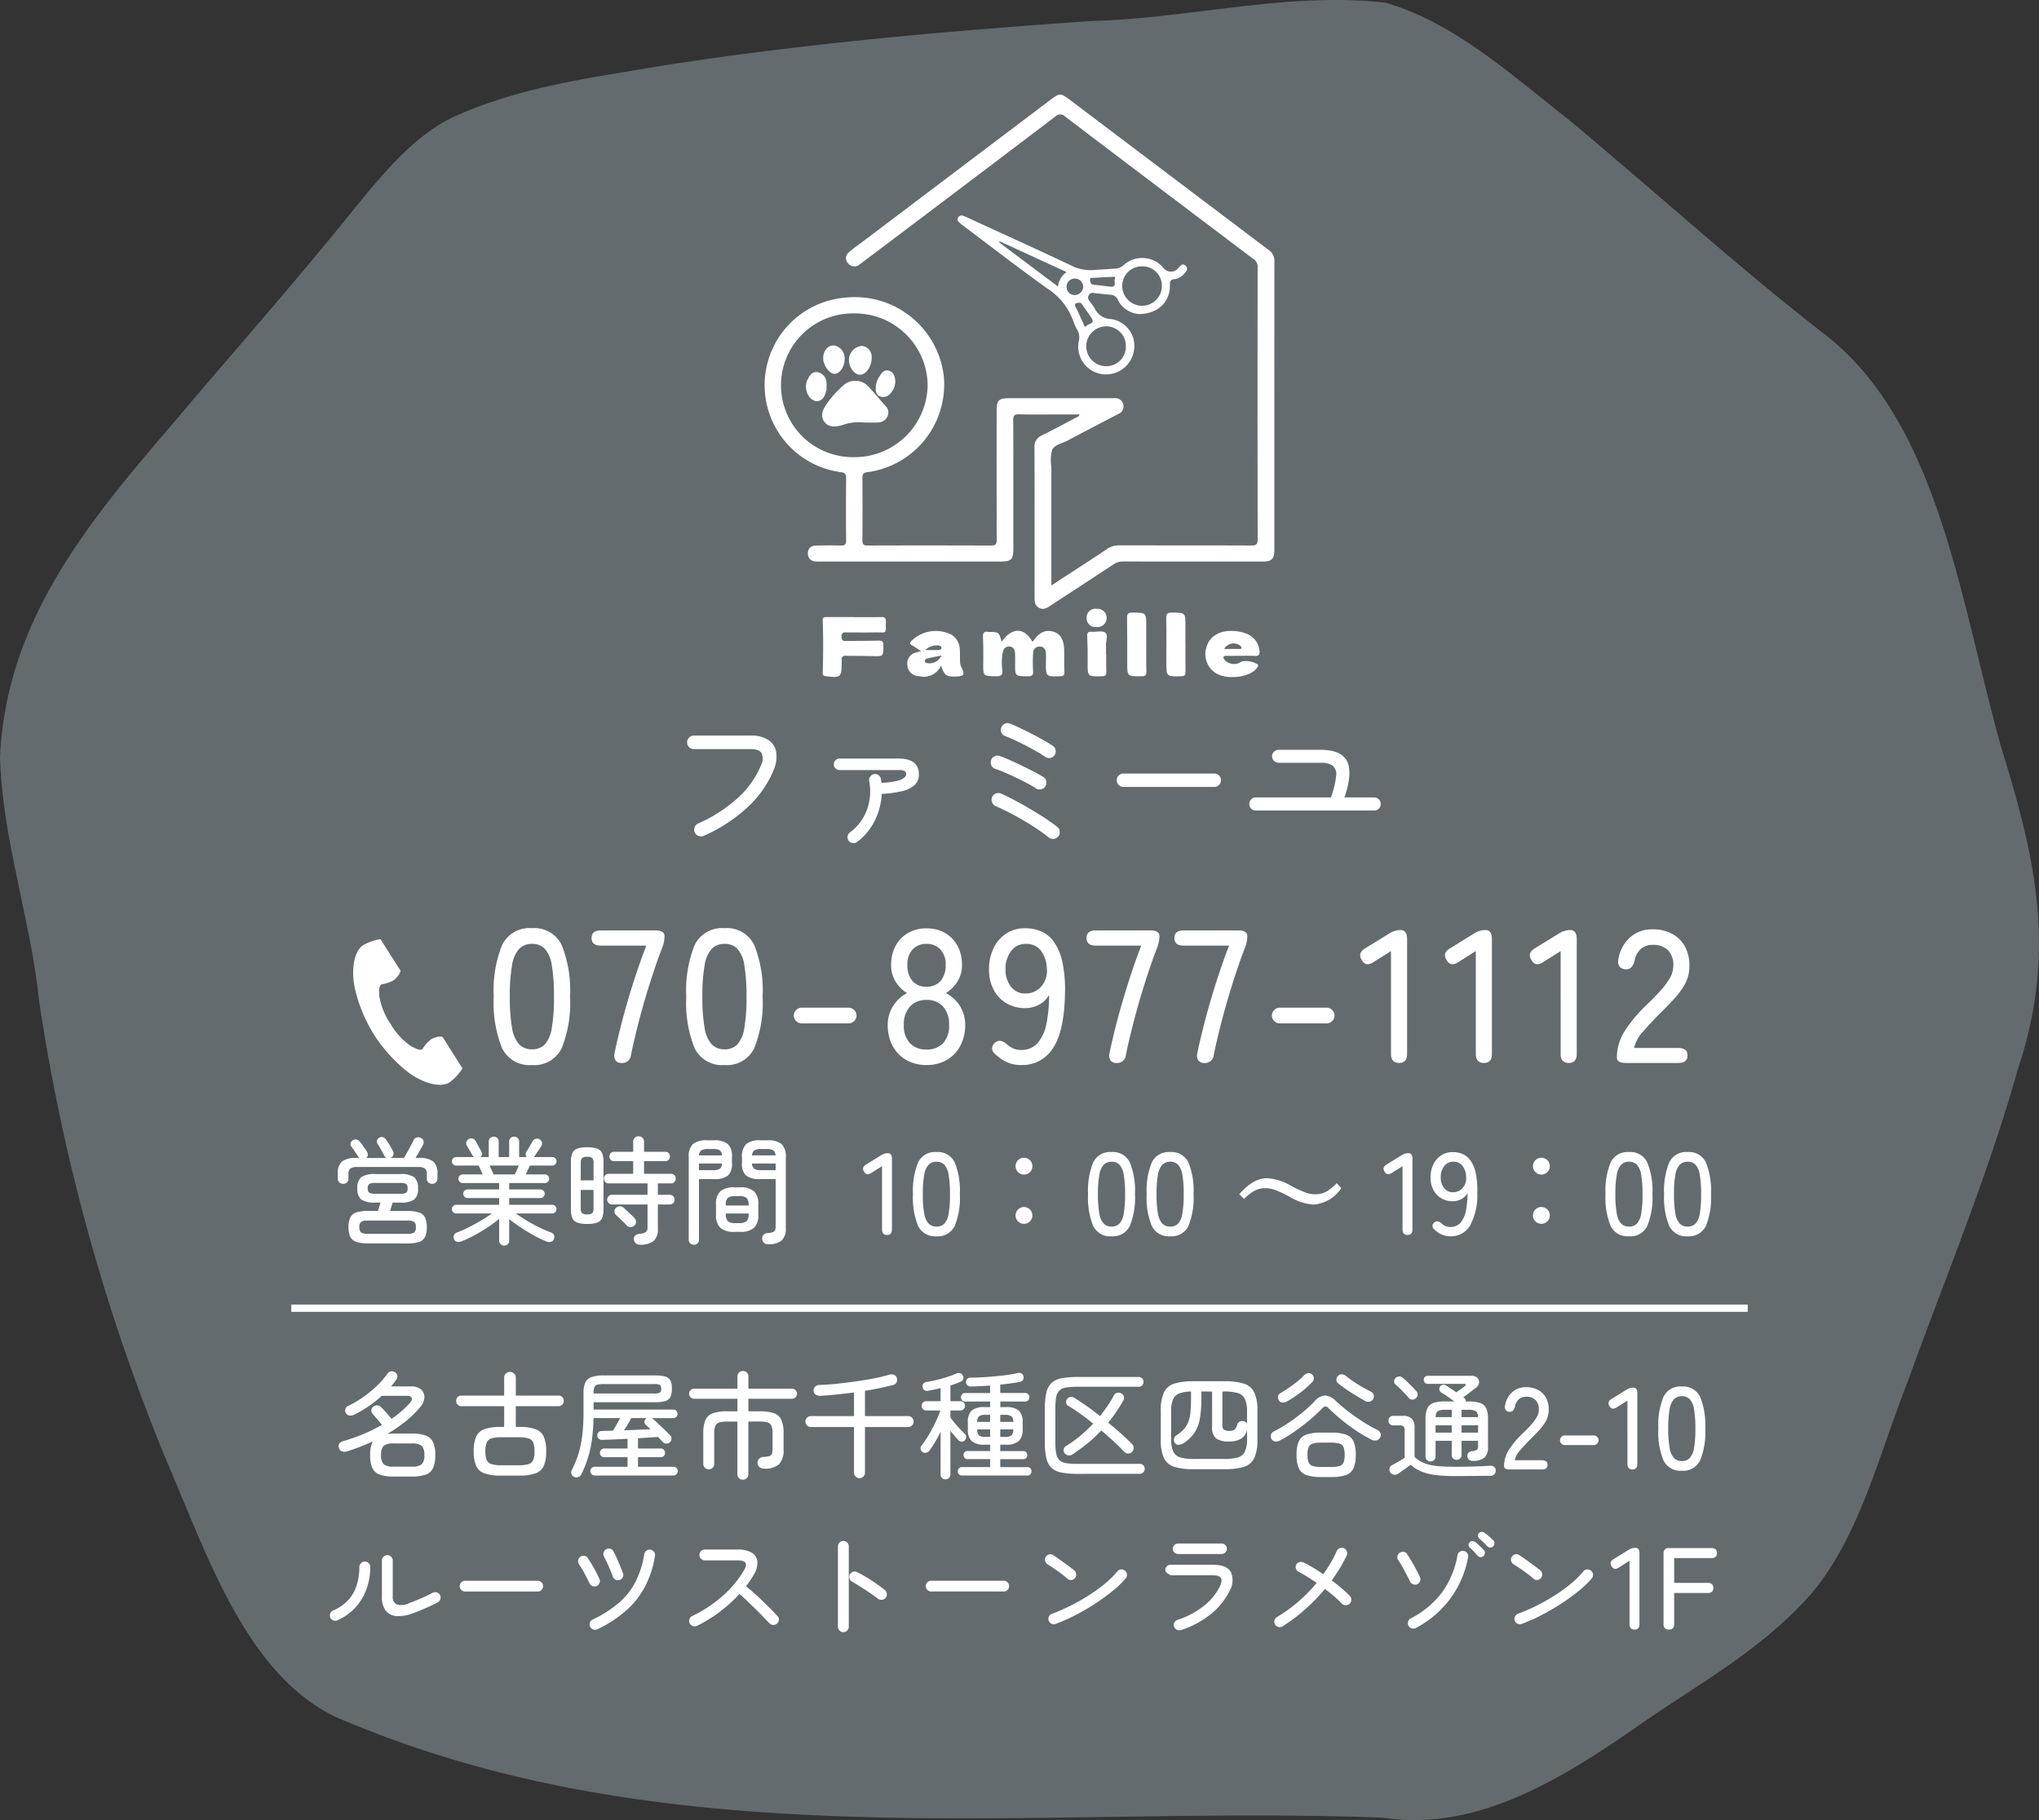 <svg xmlns="http://www.w3.org/2000/svg" width="280" height="250" viewBox="0 0 280 250">
  <rect x="0" y="0" width="280" height="250" fill="#333333" stroke="none"/>
  <g id="グループ_5409" data-name="グループ 5409" transform="translate(-1688 -636)">
    <path id="パス_17279" data-name="パス 17279" d="M274.96,103.154c4.76,15.4,7.44,27.856,2.1,43.831-4.144,14.707-9.986,28.625-15.11,42.841-3.9,9.882-6.529,21.017-13.068,28.9-6.969,8.014-15.929,12.687-24.136,18.47-10.719,7.437-22.163,14.412-34.863,12.47-47.977-1.809-97.814,6.1-143.928-13.9-12.152-5.988-17.36-21.809-23.047-35.029A269.626,269.626,0,0,1,5.353,137.37C4.172,126.1.339,115.326,0,103.986c.955-21.2,15.423-35.808,26.984-49.652,6.987-8.148,14.031-16.23,20.824-24.623,4.231-5.178,8.484-10.633,14.122-13.487,9.321-4.334,19.384-5.548,29.2-7.232,19.508-3.05,39.144-4.744,58.769-6.109,13.45-.351,26.883-4.018,40.274-2.529,9.362,2.619,17.459,9.984,25.365,16.177,11.864,9.9,22.962,19.99,34.812,29.224,16.062,12.2,18.852,37.226,24.607,57.4" transform="translate(1688 636)" fill="#646b6e"/>
    <g id="グループ_5123" data-name="グループ 5123" transform="translate(1728 751)">
      <g id="グループ_5121" data-name="グループ 5121" transform="translate(8.5 1)">
        <path id="パス_17762" data-name="パス 17762" d="M6.552.286A4.177,4.177,0,0,1,2.444-2.028,16.677,16.677,0,0,1,1.3-9.1a16.771,16.771,0,0,1,1.144-7.085,4.173,4.173,0,0,1,4.108-2.327,4.151,4.151,0,0,1,4.082,2.327A16.771,16.771,0,0,1,11.778-9.1a16.677,16.677,0,0,1-1.144,7.072A4.155,4.155,0,0,1,6.552.286Zm0-2.158a2.372,2.372,0,0,0,1.755-.663,4.29,4.29,0,0,0,.962-2.249,24.434,24.434,0,0,0,.3-4.316,24.627,24.627,0,0,0-.3-4.342,4.29,4.29,0,0,0-.962-2.249,2.372,2.372,0,0,0-1.755-.663,2.383,2.383,0,0,0-1.742.663,4.288,4.288,0,0,0-.988,2.249A23.621,23.621,0,0,0,3.51-9.1a23.436,23.436,0,0,0,.312,4.316A4.288,4.288,0,0,0,4.81-2.535,2.383,2.383,0,0,0,6.552-1.872ZM18.824,0a.9.9,0,0,1-.793-.351,1.289,1.289,0,0,1-.143-.975q.312-1.534.793-3.445T19.76-8.723q.6-2.041,1.248-3.952t1.248-3.445H15.99q-1.248,0-1.248-1.04T15.99-18.2h7.54q1.222,0,1.222.78a4.226,4.226,0,0,1-.286,1.508q-.572,1.456-1.209,3.367T22.022-8.58q-.6,2.054-1.079,3.991T20.15-1.118A1.2,1.2,0,0,1,18.824,0Zm14.17.286a4.177,4.177,0,0,1-4.108-2.314A16.677,16.677,0,0,1,27.742-9.1a16.771,16.771,0,0,1,1.144-7.085,4.173,4.173,0,0,1,4.108-2.327,4.151,4.151,0,0,1,4.082,2.327A16.771,16.771,0,0,1,38.22-9.1a16.677,16.677,0,0,1-1.144,7.072A4.155,4.155,0,0,1,32.994.286Zm0-2.158a2.372,2.372,0,0,0,1.755-.663,4.29,4.29,0,0,0,.962-2.249,24.434,24.434,0,0,0,.3-4.316,24.627,24.627,0,0,0-.3-4.342,4.29,4.29,0,0,0-.962-2.249,2.372,2.372,0,0,0-1.755-.663,2.383,2.383,0,0,0-1.742.663,4.288,4.288,0,0,0-.988,2.249A23.621,23.621,0,0,0,29.952-9.1a23.436,23.436,0,0,0,.312,4.316,4.288,4.288,0,0,0,.988,2.249A2.383,2.383,0,0,0,32.994-1.872ZM43.576-5.434a1.021,1.021,0,0,1-.741-.325A1.021,1.021,0,0,1,42.51-6.5a1.049,1.049,0,0,1,.325-.767,1.021,1.021,0,0,1,.741-.325h6.448a1.049,1.049,0,0,1,.767.325,1.049,1.049,0,0,1,.325.767,1.021,1.021,0,0,1-.325.741,1.049,1.049,0,0,1-.767.325ZM60.736.286A5.493,5.493,0,0,1,57.967-.4,4.829,4.829,0,0,1,56.082-2.34a5.909,5.909,0,0,1-.676-2.86,4.712,4.712,0,0,1,.767-2.665,4.975,4.975,0,0,1,1.885-1.729,4.871,4.871,0,0,1-1.573-1.573,4.293,4.293,0,0,1-.611-2.327,5.321,5.321,0,0,1,.624-2.613,4.457,4.457,0,0,1,1.716-1.755,4.993,4.993,0,0,1,2.522-.624,4.993,4.993,0,0,1,2.522.624,4.458,4.458,0,0,1,1.716,1.755,5.321,5.321,0,0,1,.624,2.613,4.224,4.224,0,0,1-.624,2.327,5,5,0,0,1-1.586,1.573,4.827,4.827,0,0,1,1.9,1.729A4.771,4.771,0,0,1,66.04-5.2a5.909,5.909,0,0,1-.676,2.86A4.854,4.854,0,0,1,63.492-.4,5.422,5.422,0,0,1,60.736.286Zm0-2.132A3,3,0,0,0,63-2.7a3.484,3.484,0,0,0,.832-2.522A3.6,3.6,0,0,0,63-7.748a2.913,2.913,0,0,0-2.262-.91,2.954,2.954,0,0,0-2.275.91,3.564,3.564,0,0,0-.845,2.522A3.451,3.451,0,0,0,58.461-2.7,3.048,3.048,0,0,0,60.736-1.846Zm0-8.632a2.429,2.429,0,0,0,1.937-.793,3.24,3.24,0,0,0,.689-2.2,2.913,2.913,0,0,0-.741-2.132,2.53,2.53,0,0,0-1.885-.754,2.52,2.52,0,0,0-1.9.754,2.944,2.944,0,0,0-.728,2.132,3.281,3.281,0,0,0,.676,2.2A2.421,2.421,0,0,0,60.736-10.478ZM73.71.286a4.671,4.671,0,0,1-1.937-.4,5.338,5.338,0,0,1-1.6-1.1,1,1,0,0,1-.442-.819,1.009,1.009,0,0,1,.416-.741.931.931,0,0,1,.78-.26,1.915,1.915,0,0,1,.78.416,3.362,3.362,0,0,0,.9.611,2.62,2.62,0,0,0,1.105.221,2.887,2.887,0,0,0,2.3-.975,5.809,5.809,0,0,0,1.2-2.678,19.522,19.522,0,0,0,.351-3.913,3.281,3.281,0,0,1-1.365,1.339,4.036,4.036,0,0,1-1.937.481,4.952,4.952,0,0,1-2.5-.637,4.65,4.65,0,0,1-1.781-1.833,5.813,5.813,0,0,1-.663-2.86,6.537,6.537,0,0,1,.624-2.912,4.907,4.907,0,0,1,1.742-2,4.657,4.657,0,0,1,2.6-.728,5.63,5.63,0,0,1,2.158.416,4.187,4.187,0,0,1,1.768,1.43,7.546,7.546,0,0,1,1.17,2.769,18.142,18.142,0,0,1,.364,4.433q-.1,5.07-1.638,7.41A4.945,4.945,0,0,1,73.71.286Zm.6-9.828a2.777,2.777,0,0,0,2.21-1,3.262,3.262,0,0,0,.728-2.509,4.149,4.149,0,0,0-.871-2.457,2.483,2.483,0,0,0-1.963-.845,2.44,2.44,0,0,0-2.093,1.014,4.072,4.072,0,0,0-.741,2.47,3.68,3.68,0,0,0,.754,2.4A2.428,2.428,0,0,0,74.308-9.542ZM86.788,0A.9.9,0,0,1,86-.351a1.289,1.289,0,0,1-.143-.975q.312-1.534.793-3.445t1.079-3.952q.6-2.041,1.248-3.952T90.22-16.12H83.954q-1.248,0-1.248-1.04t1.248-1.04h7.54q1.222,0,1.222.78a4.226,4.226,0,0,1-.286,1.508q-.572,1.456-1.209,3.367T89.986-8.58q-.6,2.054-1.079,3.991t-.793,3.471A1.2,1.2,0,0,1,86.788,0ZM98.852,0a.9.9,0,0,1-.793-.351,1.289,1.289,0,0,1-.143-.975q.312-1.534.793-3.445t1.079-3.952q.6-2.041,1.248-3.952t1.248-3.445H96.018q-1.248,0-1.248-1.04t1.248-1.04h7.54q1.222,0,1.222.78a4.226,4.226,0,0,1-.286,1.508q-.572,1.456-1.209,3.367T102.05-8.58q-.6,2.054-1.079,3.991t-.793,3.471A1.2,1.2,0,0,1,98.852,0Zm10.374-5.434a1.021,1.021,0,0,1-.741-.325,1.021,1.021,0,0,1-.325-.741,1.049,1.049,0,0,1,.325-.767,1.021,1.021,0,0,1,.741-.325h6.448a1.049,1.049,0,0,1,.767.325,1.049,1.049,0,0,1,.325.767,1.021,1.021,0,0,1-.325.741,1.049,1.049,0,0,1-.767.325ZM125.632,0q-1.118,0-1.118-1.248V-15.366l-2.392,1.508q-1.066.7-1.612-.26-.624-.962.442-1.612l3.38-2.08a2.78,2.78,0,0,1,1.508-.442q.884,0,.884,1.248V-1.248Q126.724,0,125.632,0ZM137.28,0q-1.118,0-1.118-1.248V-15.366l-2.392,1.508q-1.066.7-1.612-.26-.624-.962.442-1.612l3.38-2.08a2.78,2.78,0,0,1,1.508-.442q.884,0,.884,1.248V-1.248Q138.372,0,137.28,0Zm11.648,0q-1.118,0-1.118-1.248V-15.366l-2.392,1.508q-1.066.7-1.612-.26-.624-.962.442-1.612l3.38-2.08a2.78,2.78,0,0,1,1.508-.442q.884,0,.884,1.248V-1.248Q150.02,0,148.928,0Zm7.852,0q-1.248,0-1.248-.728a6.865,6.865,0,0,1,1.1-3.692,20.028,20.028,0,0,1,3.211-3.77q.884-.858,1.651-1.7a10.471,10.471,0,0,0,1.261-1.677,3.384,3.384,0,0,0,.52-1.612,2.961,2.961,0,0,0-.7-2.288,2.883,2.883,0,0,0-2.132-.754,2.385,2.385,0,0,0-1.612.559,2.737,2.737,0,0,0-.858,1.6,2.334,2.334,0,0,1-.416.884.99.99,0,0,1-.806.312,1.019,1.019,0,0,1-.819-.351,1.149,1.149,0,0,1-.2-.975,5.1,5.1,0,0,1,1.6-3.042,4.515,4.515,0,0,1,3.107-1.118,5.622,5.622,0,0,1,2.665.611,4.283,4.283,0,0,1,1.794,1.781,5.483,5.483,0,0,1,.585,2.834,4.916,4.916,0,0,1-.6,2.275,10.236,10.236,0,0,1-1.482,2.041q-.91.988-2.028,2.08-1.248,1.274-2.275,2.457A4.785,4.785,0,0,0,157.9-2.054h6.084q1.248,0,1.248,1.014,0,1.04-1.248,1.04Z" transform="translate(18 30)" fill="#fff"/>
        <g id="電話の受話器のアイコン素材" transform="translate(0 13)">
          <path id="パス_20211" data-name="パス 20211" d="M61.053.85c-1.344.891-1.609,3.677-1.1,5.95a20.758,20.758,0,0,0,2.65,6.374,21.12,21.12,0,0,0,4.611,5.076c1.821,1.4,4.417,2.29,5.762,1.4a6.906,6.906,0,0,0,1.736-1.9l-.72-1.143-1.984-3.13c-.15-.233-1.073-.02-1.543.25a4.546,4.546,0,0,0-1.218,1.353c-.435.257-.8,0-1.56-.357a9.385,9.385,0,0,1-2.824-3.045A9.59,9.59,0,0,1,63.294,7.8c-.009-.857-.09-1.3.318-1.6a4.408,4.408,0,0,0,1.705-.586c.435-.328,1-1.105.855-1.338l-1.986-3.13L63.461.006A6.707,6.707,0,0,0,61.053.85Z" transform="translate(-59.712 -0.006)" fill="#fff"/>
        </g>
      </g>
      <line id="線_102" data-name="線 102" x2="200" transform="translate(0 64.688)" fill="none" stroke="#fff" stroke-width="1"/>
      <path id="パス_17763" data-name="パス 17763" d="M-89.936,1.152a5.085,5.085,0,0,1-1.64-.208,1.387,1.387,0,0,1-.824-.7,3.025,3.025,0,0,1-.24-1.32,3.025,3.025,0,0,1,.24-1.32,1.387,1.387,0,0,1,.824-.7,5.085,5.085,0,0,1,1.64-.208h1.328q.1-.256.192-.568t.16-.584h-.736a3.2,3.2,0,0,1-1.9-.416A1.865,1.865,0,0,1-91.424-6.4a1.874,1.874,0,0,1,.536-1.544,3.152,3.152,0,0,1,1.9-.424h3.456a3.148,3.148,0,0,1,1.9.424A1.89,1.89,0,0,1-83.1-6.4a1.865,1.865,0,0,1-.528,1.536,3.2,3.2,0,0,1-1.9.416h-1.056q-.08.272-.176.584t-.176.568h2.352a5.085,5.085,0,0,1,1.64.208,1.356,1.356,0,0,1,.816.7,3.116,3.116,0,0,1,.232,1.32,3.116,3.116,0,0,1-.232,1.32,1.356,1.356,0,0,1-.816.7,5.085,5.085,0,0,1-1.64.208Zm-3.456-8.176a.71.71,0,0,1-.512-.2.689.689,0,0,1-.208-.52v-.672a2.108,2.108,0,0,1,.568-1.672,3.067,3.067,0,0,1,1.976-.488h.4a.588.588,0,0,1-.112-.144,4.974,4.974,0,0,0-.28-.44q-.184-.264-.368-.536t-.312-.432a.518.518,0,0,1-.112-.448.6.6,0,0,1,.256-.4.652.652,0,0,1,.5-.144.7.7,0,0,1,.464.256q.256.3.56.728t.464.7a.788.788,0,0,1,.12.448.542.542,0,0,1-.232.416h2.864a.577.577,0,0,1-.384-.336q-.112-.224-.28-.528t-.336-.6q-.168-.3-.28-.456a.578.578,0,0,1-.1-.456.573.573,0,0,1,.288-.392.614.614,0,0,1,.5-.1.694.694,0,0,1,.424.3q.24.32.52.784t.456.816a.756.756,0,0,1,.072.512.546.546,0,0,1-.328.384.621.621,0,0,1-.08.032.62.62,0,0,0-.08.032h1.936q.192-.32.448-.784t.5-.92q.248-.456.376-.728a.618.618,0,0,1,.44-.384.815.815,0,0,1,.552.064.651.651,0,0,1,.36.392.66.66,0,0,1-.056.536q-.176.352-.472.864t-.568.96h.464A3.067,3.067,0,0,1-81-10.088a2.108,2.108,0,0,1,.568,1.672v.672a.676.676,0,0,1-.216.52.718.718,0,0,1-.5.2.775.775,0,0,1-.52-.184.627.627,0,0,1-.216-.5v-.672a.91.91,0,0,0-.264-.752,1.634,1.634,0,0,0-.968-.208h-8.3a1.634,1.634,0,0,0-.968.208.91.91,0,0,0-.264.752v.672a.627.627,0,0,1-.216.5A.775.775,0,0,1-93.392-7.024ZM-89.984-.16h5.44a1.658,1.658,0,0,0,.9-.176.863.863,0,0,0,.248-.736.863.863,0,0,0-.248-.736,1.658,1.658,0,0,0-.9-.176h-5.44a1.7,1.7,0,0,0-.92.176.863.863,0,0,0-.248.736.863.863,0,0,0,.248.736A1.7,1.7,0,0,0-89.984-.16Zm.992-5.5h3.456a1.525,1.525,0,0,0,.808-.144.7.7,0,0,0,.2-.592.72.72,0,0,0-.2-.608,1.525,1.525,0,0,0-.808-.144h-3.456a1.525,1.525,0,0,0-.808.144A.72.72,0,0,0-90-6.4a.7.7,0,0,0,.2.592A1.525,1.525,0,0,0-88.992-5.664Zm17.728,7.12a.678.678,0,0,1-.488-.192.657.657,0,0,1-.2-.5V-2.224a15.413,15.413,0,0,1-1.56,1.16q-.888.584-1.832,1.1A15.9,15.9,0,0,1-77.152.88a1,1,0,0,1-.568.056.6.6,0,0,1-.424-.328.687.687,0,0,1-.024-.552.648.648,0,0,1,.392-.392,14.853,14.853,0,0,0,1.624-.712q.872-.44,1.72-.944t1.488-.968h-4.912a.582.582,0,0,1-.416-.168.561.561,0,0,1-.176-.424.569.569,0,0,1,.176-.416.569.569,0,0,1,.416-.176h5.9v-.928h-4.336a.561.561,0,0,1-.424-.176.582.582,0,0,1-.168-.416.582.582,0,0,1,.168-.416.561.561,0,0,1,.424-.176h4.336v-.88H-76.96a.569.569,0,0,1-.416-.176.569.569,0,0,1-.176-.416.569.569,0,0,1,.176-.416.569.569,0,0,1,.416-.176h2.752q-.144-.32-.3-.656t-.272-.56h-3.072a.582.582,0,0,1-.416-.168.561.561,0,0,1-.176-.424.543.543,0,0,1,.176-.408.582.582,0,0,1,.416-.168h2.4a1.126,1.126,0,0,0-.072-.1.578.578,0,0,1-.072-.112q-.144-.24-.384-.656l-.416-.72a.6.6,0,0,1-.048-.52A.687.687,0,0,1-76.1-13.2a.742.742,0,0,1,.512-.04.606.606,0,0,1,.384.312q.1.16.256.456t.32.584q.16.288.24.464a.519.519,0,0,1-.144.72h1.152v-2.128a.631.631,0,0,1,.2-.488.694.694,0,0,1,.488-.184.674.674,0,0,1,.472.184.631.631,0,0,1,.2.488V-10.7h1.44v-2.128a.631.631,0,0,1,.2-.488A.674.674,0,0,1-69.9-13.5a.694.694,0,0,1,.488.184.631.631,0,0,1,.2.488V-10.7h1.056a.506.506,0,0,1-.16-.368.7.7,0,0,1,.112-.384q.176-.272.432-.712t.416-.728a.752.752,0,0,1,.408-.312.616.616,0,0,1,.5.04.694.694,0,0,1,.36.424.667.667,0,0,1-.072.52q-.192.3-.464.7t-.448.672a1.119,1.119,0,0,1-.128.144h2.528a.575.575,0,0,1,.424.168.555.555,0,0,1,.168.408.575.575,0,0,1-.168.424.575.575,0,0,1-.424.168h-3.056q-.112.224-.272.56t-.3.656h2.624a.569.569,0,0,1,.416.176.569.569,0,0,1,.176.416.569.569,0,0,1-.176.416.569.569,0,0,1-.416.176h-4.9v.88h4.288a.569.569,0,0,1,.416.176.569.569,0,0,1,.176.416.569.569,0,0,1-.176.416.569.569,0,0,1-.416.176h-4.288v.928h5.9a.561.561,0,0,1,.424.176.582.582,0,0,1,.168.416.575.575,0,0,1-.168.424.575.575,0,0,1-.424.168h-4.992q.64.464,1.472.968t1.712.936a16.555,16.555,0,0,0,1.68.72.6.6,0,0,1,.392.392.736.736,0,0,1-.04.552.62.62,0,0,1-.416.336A.929.929,0,0,1-65.424.9,14.723,14.723,0,0,1-67.144.08q-.936-.512-1.84-1.112t-1.592-1.144V.768a.657.657,0,0,1-.2.5A.678.678,0,0,1-71.264,1.456ZM-72.72-8.32h2.912q.1-.208.256-.544t.3-.672h-4.016l.3.656Q-72.816-8.544-72.72-8.32Zm20.08,9.648a.778.778,0,0,1-.576-.208.824.824,0,0,1-.24-.512A.61.61,0,0,1-53.272.08.909.909,0,0,1-52.7-.16a1.9,1.9,0,0,0,.912-.256.934.934,0,0,0,.208-.72V-4.192h-4.864a.631.631,0,0,1-.488-.2.655.655,0,0,1-.184-.456.674.674,0,0,1,.184-.472.631.631,0,0,1,.488-.2h4.864V-7.088h-5.328a.607.607,0,0,1-.48-.2.671.671,0,0,1-.176-.456.662.662,0,0,1,.176-.464.619.619,0,0,1,.48-.192h3.36v-1.744h-2.624a.594.594,0,0,1-.472-.192.659.659,0,0,1-.168-.448.651.651,0,0,1,.168-.456.607.607,0,0,1,.472-.184h2.624v-1.392a.7.7,0,0,1,.216-.536.738.738,0,0,1,.52-.2.759.759,0,0,1,.536.2.7.7,0,0,1,.216.536v1.392h2.912a.607.607,0,0,1,.472.184.651.651,0,0,1,.168.456.659.659,0,0,1-.168.448.594.594,0,0,1-.472.192h-2.912V-8.4h3.7a.619.619,0,0,1,.48.192.662.662,0,0,1,.176.464.671.671,0,0,1-.176.456.607.607,0,0,1-.48.2H-50.16V-5.52h1.632a.607.607,0,0,1,.48.2.691.691,0,0,1,.176.472.671.671,0,0,1-.176.456.607.607,0,0,1-.48.2H-50.16V-.864a2.148,2.148,0,0,1-.576,1.68A2.844,2.844,0,0,1-52.64,1.328ZM-59.872-1.52a3.948,3.948,0,0,1-1.36-.184,1.144,1.144,0,0,1-.672-.624A3.089,3.089,0,0,1-62.1-3.536v-6.5A3.089,3.089,0,0,1-61.9-11.24a1.144,1.144,0,0,1,.672-.624,3.948,3.948,0,0,1,1.36-.184,4.02,4.02,0,0,1,1.368.184,1.144,1.144,0,0,1,.68.624,3.089,3.089,0,0,1,.192,1.208v6.5a3.089,3.089,0,0,1-.192,1.208,1.144,1.144,0,0,1-.68.624A4.02,4.02,0,0,1-59.872-1.52Zm0-1.312a1.019,1.019,0,0,0,.7-.176.959.959,0,0,0,.176-.672V-6.192h-1.76V-3.68a.959.959,0,0,0,.176.672A1.019,1.019,0,0,0-59.872-2.832Zm-.88-4.672h1.76V-9.888a.956.956,0,0,0-.176-.68,1.055,1.055,0,0,0-.7-.168,1.055,1.055,0,0,0-.7.168.956.956,0,0,0-.176.68Zm6.336,6.224q-.176-.208-.456-.48l-.56-.544q-.28-.272-.472-.432a.644.644,0,0,1-.216-.472.666.666,0,0,1,.184-.488.784.784,0,0,1,.528-.24.693.693,0,0,1,.528.192q.176.144.456.408t.568.528q.288.264.448.44a.876.876,0,0,1,.248.536.635.635,0,0,1-.2.52.773.773,0,0,1-.528.224A.665.665,0,0,1-54.416-1.28Zm19.36,2.544a.73.73,0,0,1-.552-.208A.86.86,0,0,1-35.84.528a.751.751,0,0,1,.176-.536.711.711,0,0,1,.544-.248,3.242,3.242,0,0,0,.752-.136.485.485,0,0,0,.312-.28,1.674,1.674,0,0,0,.072-.56V-7.68H-36.1a3.085,3.085,0,0,1-1.936-.472A2.178,2.178,0,0,1-38.608-9.9v-.784a2.342,2.342,0,0,1,.576-1.8,2.871,2.871,0,0,1,1.936-.52h1.008a2.842,2.842,0,0,1,1.92.52,2.342,2.342,0,0,1,.576,1.8V-.944a2.189,2.189,0,0,1-.568,1.7A2.811,2.811,0,0,1-35.056,1.264Zm-10.16.08a.706.706,0,0,1-.5-.192A.663.663,0,0,1-45.92.64V-10.7a2.314,2.314,0,0,1,.576-1.792,2.9,2.9,0,0,1,1.936-.512h.928a2.87,2.87,0,0,1,1.928.512,2.334,2.334,0,0,1,.568,1.792v.8a2.2,2.2,0,0,1-.568,1.752,3.048,3.048,0,0,1-1.928.472h-2.032V.64a.663.663,0,0,1-.208.512A.706.706,0,0,1-45.216,1.344Zm5.568-1.776a2.79,2.79,0,0,1-1.936-.552A2.39,2.39,0,0,1-42.176-2.8V-4.192A2.362,2.362,0,0,1-41.584-6a2.818,2.818,0,0,1,1.936-.544h.768A2.786,2.786,0,0,1-36.952-6a2.382,2.382,0,0,1,.584,1.808V-2.8a2.411,2.411,0,0,1-.584,1.816,2.758,2.758,0,0,1-1.928.552Zm.128-1.2h.512A1.52,1.52,0,0,0-37.976-1.9a1.311,1.311,0,0,0,.28-.968v-.08h-3.136v.08a1.311,1.311,0,0,0,.28.968A1.52,1.52,0,0,0-39.52-1.632Zm-1.312-2.416H-37.7v-.08a1.281,1.281,0,0,0-.28-.96,1.555,1.555,0,0,0-1.032-.256h-.512a1.555,1.555,0,0,0-1.032.256,1.281,1.281,0,0,0-.28.96ZM-35.968-8.9h1.984v-.912h-3.248a.929.929,0,0,0,.32.728A1.771,1.771,0,0,0-35.968-8.9Zm-8.544,0h1.9a1.771,1.771,0,0,0,.944-.184.891.891,0,0,0,.3-.728h-3.152Zm7.28-2.032H-34a.882.882,0,0,0-.32-.7,1.839,1.839,0,0,0-.944-.176h-.7a1.844,1.844,0,0,0-.936.176A.87.87,0,0,0-37.232-10.928Zm-7.28,0h3.152a.834.834,0,0,0-.312-.7,1.844,1.844,0,0,0-.936-.176h-.64a1.844,1.844,0,0,0-.936.176A.87.87,0,0,0-44.512-10.928ZM-18.688,0q-.688,0-.688-.768V-9.456l-1.472.928q-.656.432-.992-.16-.384-.592.272-.992l2.08-1.28a1.711,1.711,0,0,1,.928-.272q.544,0,.544.768v9.7Q-18.016,0-18.688,0ZM-11.9.176a2.57,2.57,0,0,1-2.528-1.424,10.263,10.263,0,0,1-.7-4.352,10.321,10.321,0,0,1,.7-4.36A2.568,2.568,0,0,1-11.9-11.392,2.555,2.555,0,0,1-9.392-9.96a10.321,10.321,0,0,1,.7,4.36,10.263,10.263,0,0,1-.7,4.352A2.557,2.557,0,0,1-11.9.176Zm0-1.328a1.46,1.46,0,0,0,1.08-.408,2.64,2.64,0,0,0,.592-1.384A15.036,15.036,0,0,0-10.048-5.6a15.155,15.155,0,0,0-.184-2.672,2.64,2.64,0,0,0-.592-1.384,1.46,1.46,0,0,0-1.08-.408,1.466,1.466,0,0,0-1.072.408,2.639,2.639,0,0,0-.608,1.384A14.536,14.536,0,0,0-13.776-5.6a14.422,14.422,0,0,0,.192,2.656,2.639,2.639,0,0,0,.608,1.384A1.466,1.466,0,0,0-11.9-1.152ZM.112-1.536A1.111,1.111,0,0,1-.7-1.872a1.111,1.111,0,0,1-.336-.816A1.111,1.111,0,0,1-.7-3.5,1.111,1.111,0,0,1,.112-3.84,1.111,1.111,0,0,1,.928-3.5a1.111,1.111,0,0,1,.336.816,1.111,1.111,0,0,1-.336.816A1.111,1.111,0,0,1,.112-1.536Zm0-6.768A1.111,1.111,0,0,1-.7-8.64a1.111,1.111,0,0,1-.336-.816A1.111,1.111,0,0,1-.7-10.272a1.111,1.111,0,0,1,.816-.336,1.111,1.111,0,0,1,.816.336,1.111,1.111,0,0,1,.336.816,1.111,1.111,0,0,1-.336.816A1.111,1.111,0,0,1,.112-8.3ZM12.144.176A2.57,2.57,0,0,1,9.616-1.248a10.263,10.263,0,0,1-.7-4.352,10.321,10.321,0,0,1,.7-4.36,2.568,2.568,0,0,1,2.528-1.432A2.555,2.555,0,0,1,14.656-9.96a10.321,10.321,0,0,1,.7,4.36,10.263,10.263,0,0,1-.7,4.352A2.557,2.557,0,0,1,12.144.176Zm0-1.328a1.46,1.46,0,0,0,1.08-.408,2.64,2.64,0,0,0,.592-1.384A15.036,15.036,0,0,0,14-5.6a15.155,15.155,0,0,0-.184-2.672,2.64,2.64,0,0,0-.592-1.384,1.46,1.46,0,0,0-1.08-.408,1.466,1.466,0,0,0-1.072.408,2.639,2.639,0,0,0-.608,1.384A14.536,14.536,0,0,0,10.272-5.6a14.422,14.422,0,0,0,.192,2.656,2.639,2.639,0,0,0,.608,1.384A1.466,1.466,0,0,0,12.144-1.152ZM20.192.176a2.57,2.57,0,0,1-2.528-1.424,10.263,10.263,0,0,1-.7-4.352,10.321,10.321,0,0,1,.7-4.36,2.568,2.568,0,0,1,2.528-1.432A2.555,2.555,0,0,1,22.7-9.96a10.321,10.321,0,0,1,.7,4.36,10.263,10.263,0,0,1-.7,4.352A2.557,2.557,0,0,1,20.192.176Zm0-1.328a1.46,1.46,0,0,0,1.08-.408,2.64,2.64,0,0,0,.592-1.384A15.036,15.036,0,0,0,22.048-5.6a15.155,15.155,0,0,0-.184-2.672,2.64,2.64,0,0,0-.592-1.384,1.46,1.46,0,0,0-1.08-.408,1.466,1.466,0,0,0-1.072.408,2.639,2.639,0,0,0-.608,1.384A14.536,14.536,0,0,0,18.32-5.6a14.422,14.422,0,0,0,.192,2.656A2.639,2.639,0,0,0,19.12-1.56,1.466,1.466,0,0,0,20.192-1.152ZM33.454-7.8A7.156,7.156,0,0,1,36.7-6.8a17.656,17.656,0,0,0,2.086.969,3.89,3.89,0,0,0,1.289.242,3.219,3.219,0,0,0,1.516-.344,6.033,6.033,0,0,0,1.461-1.187l.641.672a4.961,4.961,0,0,1-3.8,2.266,7.035,7.035,0,0,1-3.25-1.039,15.018,15.018,0,0,0-2.055-.969,3.969,3.969,0,0,0-1.32-.242,3.087,3.087,0,0,0-1.469.344,6.279,6.279,0,0,0-1.461,1.141L29.68-5.6Q31.6-7.8,33.454-7.8ZM52.784,0Q52.1,0,52.1-.768V-9.456l-1.472.928q-.656.432-.992-.16-.384-.592.272-.992l2.08-1.28a1.711,1.711,0,0,1,.928-.272q.544,0,.544.768v9.7Q53.456,0,52.784,0Zm5.872.176a2.875,2.875,0,0,1-1.192-.248,3.285,3.285,0,0,1-.984-.68.617.617,0,0,1-.272-.5.621.621,0,0,1,.256-.456.573.573,0,0,1,.48-.16,1.179,1.179,0,0,1,.48.256,2.069,2.069,0,0,0,.552.376,1.612,1.612,0,0,0,.68.136,1.777,1.777,0,0,0,1.416-.6,3.575,3.575,0,0,0,.736-1.648,12.013,12.013,0,0,0,.216-2.408,2.019,2.019,0,0,1-.84.824,2.483,2.483,0,0,1-1.192.3,3.047,3.047,0,0,1-1.536-.392,2.862,2.862,0,0,1-1.1-1.128,3.577,3.577,0,0,1-.408-1.76,4.023,4.023,0,0,1,.384-1.792,3.02,3.02,0,0,1,1.072-1.232,2.866,2.866,0,0,1,1.6-.448,3.464,3.464,0,0,1,1.328.256,2.576,2.576,0,0,1,1.088.88,4.644,4.644,0,0,1,.72,1.7,11.164,11.164,0,0,1,.224,2.728,8.87,8.87,0,0,1-1.008,4.56A3.043,3.043,0,0,1,58.656.176Zm.368-6.048a1.709,1.709,0,0,0,1.36-.616,2.007,2.007,0,0,0,.448-1.544A2.553,2.553,0,0,0,60.3-9.544a1.528,1.528,0,0,0-1.208-.52A1.5,1.5,0,0,0,57.8-9.44a2.506,2.506,0,0,0-.456,1.52,2.265,2.265,0,0,0,.464,1.48A1.494,1.494,0,0,0,59.024-5.872ZM71.168-1.536a1.111,1.111,0,0,1-.816-.336,1.111,1.111,0,0,1-.336-.816,1.111,1.111,0,0,1,.336-.816,1.111,1.111,0,0,1,.816-.336,1.111,1.111,0,0,1,.816.336,1.111,1.111,0,0,1,.336.816,1.111,1.111,0,0,1-.336.816A1.111,1.111,0,0,1,71.168-1.536Zm0-6.768a1.111,1.111,0,0,1-.816-.336,1.111,1.111,0,0,1-.336-.816,1.111,1.111,0,0,1,.336-.816,1.111,1.111,0,0,1,.816-.336,1.111,1.111,0,0,1,.816.336,1.111,1.111,0,0,1,.336.816,1.111,1.111,0,0,1-.336.816A1.111,1.111,0,0,1,71.168-8.3ZM83.2.176a2.57,2.57,0,0,1-2.528-1.424,10.263,10.263,0,0,1-.7-4.352,10.321,10.321,0,0,1,.7-4.36A2.568,2.568,0,0,1,83.2-11.392,2.555,2.555,0,0,1,85.712-9.96a10.321,10.321,0,0,1,.7,4.36,10.263,10.263,0,0,1-.7,4.352A2.557,2.557,0,0,1,83.2.176Zm0-1.328a1.46,1.46,0,0,0,1.08-.408,2.64,2.64,0,0,0,.592-1.384A15.036,15.036,0,0,0,85.056-5.6a15.155,15.155,0,0,0-.184-2.672,2.64,2.64,0,0,0-.592-1.384,1.46,1.46,0,0,0-1.08-.408,1.466,1.466,0,0,0-1.072.408,2.638,2.638,0,0,0-.608,1.384A14.536,14.536,0,0,0,81.328-5.6a14.422,14.422,0,0,0,.192,2.656,2.638,2.638,0,0,0,.608,1.384A1.466,1.466,0,0,0,83.2-1.152ZM91.248.176A2.57,2.57,0,0,1,88.72-1.248a10.263,10.263,0,0,1-.7-4.352,10.321,10.321,0,0,1,.7-4.36,2.568,2.568,0,0,1,2.528-1.432A2.555,2.555,0,0,1,93.76-9.96a10.321,10.321,0,0,1,.7,4.36,10.263,10.263,0,0,1-.7,4.352A2.557,2.557,0,0,1,91.248.176Zm0-1.328a1.46,1.46,0,0,0,1.08-.408,2.64,2.64,0,0,0,.592-1.384A15.036,15.036,0,0,0,93.1-5.6a15.155,15.155,0,0,0-.184-2.672,2.64,2.64,0,0,0-.592-1.384,1.46,1.46,0,0,0-1.08-.408,1.466,1.466,0,0,0-1.072.408,2.638,2.638,0,0,0-.608,1.384A14.536,14.536,0,0,0,89.376-5.6a14.422,14.422,0,0,0,.192,2.656,2.638,2.638,0,0,0,.608,1.384A1.466,1.466,0,0,0,91.248-1.152Z" transform="translate(100.5 54.63)" fill="#fff"/>
      <path id="パス_17761" data-name="パス 17761" d="M-43.88.18a.94.94,0,0,1-.7.01A.876.876,0,0,1-45.1-.3a.94.94,0,0,1-.01-.7.884.884,0,0,1,.47-.52,19.9,19.9,0,0,0,5.41-3.47,12.435,12.435,0,0,0,3.21-4.47,2.016,2.016,0,0,0,.13-1.67q-.31-.61-1.59-.61h-7.74a.886.886,0,0,1-.65-.27.886.886,0,0,1-.27-.65.91.91,0,0,1,.27-.67.886.886,0,0,1,.65-.27h7.74a4.351,4.351,0,0,1,2.51.62,2.491,2.491,0,0,1,1.07,1.7,4.651,4.651,0,0,1-.4,2.5,14.325,14.325,0,0,1-3.59,5.07A21.664,21.664,0,0,1-43.88.18Zm21.06.84a.746.746,0,0,1-.59.15.871.871,0,0,1-.55-.31A.79.79,0,0,1-24.1.24a.84.84,0,0,1,.32-.54,6.642,6.642,0,0,0,2.32-3.08,7.358,7.358,0,0,0,.32-3.96A.79.79,0,0,1-21-7.96a.8.8,0,0,1,.52-.34.783.783,0,0,1,.61.13.789.789,0,0,1,.33.53,1.365,1.365,0,0,1,.05.27q.01.13.03.27a11.67,11.67,0,0,0,2.13-.27,2.435,2.435,0,0,0,1-.44.684.684,0,0,0,.27-.47.491.491,0,0,0-.21-.44,1.774,1.774,0,0,0-.87-.14h-8.04a.808.808,0,0,1-.58-.23A.735.735,0,0,1-26-9.64a.758.758,0,0,1,.24-.57.808.808,0,0,1,.58-.23h8.04q2.82,0,2.82,2.16a1.931,1.931,0,0,1-.63,1.52,3.943,3.943,0,0,1-1.77.82,17.263,17.263,0,0,1-2.7.36,9.09,9.09,0,0,1-.49,2.55A8.944,8.944,0,0,1-21.08-.74,7.523,7.523,0,0,1-22.82,1.02ZM3.52.4A24.384,24.384,0,0,0,1.31-1.17Q.04-1.98-1.3-2.7T-3.8-3.92a.884.884,0,0,1-.47-.52.994.994,0,0,1,.01-.72.921.921,0,0,1,.52-.48.9.9,0,0,1,.72.02q1.24.56,2.65,1.34T2.37-2.66q1.33.84,2.31,1.6a.892.892,0,0,1,.34.63.914.914,0,0,1-.2.69A.951.951,0,0,1,4.2.59.866.866,0,0,1,3.52.4ZM1.76-6.34A13.07,13.07,0,0,0,.59-7.03q-.73-.39-1.55-.78t-1.58-.72a12.744,12.744,0,0,0-1.28-.49.883.883,0,0,1-.53-.46.928.928,0,0,1-.05-.72.842.842,0,0,1,.45-.54.884.884,0,0,1,.71-.06q.62.22,1.45.59t1.7.79Q.78-9,1.54-8.6t1.24.7a.865.865,0,0,1,.4.58.871.871,0,0,1-.14.7.861.861,0,0,1-.57.4A.957.957,0,0,1,1.76-6.34Zm1.26-4.34a11.477,11.477,0,0,0-1.17-.74q-.71-.4-1.5-.81t-1.53-.75q-.74-.34-1.28-.54A.921.921,0,0,1-2.98-14,.854.854,0,0,1-3-14.7a.961.961,0,0,1,.48-.53.783.783,0,0,1,.7-.01q.58.22,1.4.61t1.69.84q.87.45,1.62.88t1.19.73a.864.864,0,0,1,.38.6.936.936,0,0,1-.16.7.879.879,0,0,1-.59.36A.919.919,0,0,1,3.02-10.68ZM13.78-6.54a.886.886,0,0,1-.65-.27.886.886,0,0,1-.27-.65.877.877,0,0,1,.27-.66.9.9,0,0,1,.65-.26H26.24a.9.9,0,0,1,.65.26.877.877,0,0,1,.27.66.886.886,0,0,1-.27.65.886.886,0,0,1-.65.27ZM31.96-3.3a.87.87,0,0,1-.64-.26.87.87,0,0,1-.26-.64.87.87,0,0,1,.26-.64.87.87,0,0,1,.64-.26h10.3a12.107,12.107,0,0,0,.72-2.95,1.525,1.525,0,0,0-.48-1.42,2.892,2.892,0,0,0-1.68-.39h-5.7a.938.938,0,0,1-.66-.26.839.839,0,0,1-.28-.64.809.809,0,0,1,.28-.63.959.959,0,0,1,.66-.25h5.7q2.92,0,3.68,1.61T44.12-5.1H48.2a.87.87,0,0,1,.64.26.87.87,0,0,1,.26.64.87.87,0,0,1-.26.64.87.87,0,0,1-.64.26Z" transform="translate(100.5 -0.37)" fill="#fff"/>
      <path id="パス_17764" data-name="パス 17764" d="M-86.424.976A5.7,5.7,0,0,1-88.352.712,1.739,1.739,0,0,1-89.368-.2a4.232,4.232,0,0,1-.3-1.768A3.864,3.864,0,0,1-89.3-3.856q-.864.4-1.752.744t-1.784.632a1.132,1.132,0,0,1-.7,0,.634.634,0,0,1-.416-.464.687.687,0,0,1,.032-.584.775.775,0,0,1,.5-.344,26.257,26.257,0,0,0,2.768-.968,21.169,21.169,0,0,0,2.608-1.288q-.288-.352-.664-.792t-.616-.712a.622.622,0,0,1-.176-.512.716.716,0,0,1,.256-.48A.9.9,0,0,1-88.68-8.8a.757.757,0,0,1,.528.256q.176.176.44.464t.528.592q.264.3.44.544a15.317,15.317,0,0,0,1.408-1.08A10.548,10.548,0,0,0-84.168-9.2q.32-.368.192-.64t-.608-.272h-3.488a15.04,15.04,0,0,1-1.856,1.464,17.444,17.444,0,0,1-2,1.16,1.07,1.07,0,0,1-.616.072.65.65,0,0,1-.472-.344.693.693,0,0,1-.056-.552A.646.646,0,0,1-92.7-8.72,14.351,14.351,0,0,0-90.64-9.928a16.133,16.133,0,0,0,1.88-1.536,10.521,10.521,0,0,0,1.424-1.64.8.8,0,0,1,.48-.352.694.694,0,0,1,.576.1.673.673,0,0,1,.336.44.669.669,0,0,1-.128.552,5.236,5.236,0,0,1-.352.5q-.192.24-.384.464h2.752a1.979,1.979,0,0,1,1.392.432,1.351,1.351,0,0,1,.44,1.088,2.191,2.191,0,0,1-.568,1.312,14.442,14.442,0,0,1-2.064,2.008A20.692,20.692,0,0,1-87.32-4.88a7.836,7.836,0,0,1,.9-.048h2.464a5.475,5.475,0,0,1,1.92.272,1.774,1.774,0,0,1,1.008.912,4.222,4.222,0,0,1,.3,1.776,4.232,4.232,0,0,1-.3,1.768A1.739,1.739,0,0,1-82.04.712a5.628,5.628,0,0,1-1.92.264Zm0-1.36h2.464a2.083,2.083,0,0,0,1.376-.328,1.707,1.707,0,0,0,.352-1.256,1.735,1.735,0,0,0-.352-1.272,2.083,2.083,0,0,0-1.376-.328h-2.464a2.119,2.119,0,0,0-1.384.328,1.709,1.709,0,0,0-.36,1.272,1.682,1.682,0,0,0,.36,1.256A2.119,2.119,0,0,0-86.424-.384ZM-71.7.848A6.578,6.578,0,0,1-73.976.536,1.957,1.957,0,0,1-75.12-.5,4.945,4.945,0,0,1-75.448-2.5a4.945,4.945,0,0,1,.328-1.992,1.957,1.957,0,0,1,1.144-1.04A6.578,6.578,0,0,1-71.7-5.84h.432V-8.688h-5.872a.676.676,0,0,1-.52-.216.738.738,0,0,1-.2-.52.71.71,0,0,1,.2-.512.689.689,0,0,1,.52-.208h5.872v-2.448a.765.765,0,0,1,.232-.576.787.787,0,0,1,.568-.224.787.787,0,0,1,.568.224.765.765,0,0,1,.232.576v2.448H-63.8a.689.689,0,0,1,.52.208.71.71,0,0,1,.2.512.738.738,0,0,1-.2.52.676.676,0,0,1-.52.216h-5.872V-5.84h.432a6.578,6.578,0,0,1,2.272.312,1.957,1.957,0,0,1,1.144,1.04A4.945,4.945,0,0,1-65.5-2.5,4.945,4.945,0,0,1-65.824-.5,1.957,1.957,0,0,1-66.968.536,6.578,6.578,0,0,1-69.24.848Zm0-1.424h2.464a4.268,4.268,0,0,0,1.328-.16,1.015,1.015,0,0,0,.64-.576A3.144,3.144,0,0,0-67.1-2.5a3.144,3.144,0,0,0-.176-1.184,1.015,1.015,0,0,0-.64-.576,4.268,4.268,0,0,0-1.328-.16H-71.7a4.268,4.268,0,0,0-1.328.16,1.015,1.015,0,0,0-.64.576A3.144,3.144,0,0,0-73.848-2.5a3.144,3.144,0,0,0,.176,1.184,1.015,1.015,0,0,0,.64.576A4.268,4.268,0,0,0-71.7-.576Zm10.016,1.584a.657.657,0,0,1-.344-.392.657.657,0,0,1,.04-.52,13.748,13.748,0,0,0,.928-2.272,14.789,14.789,0,0,0,.52-2.528,26.119,26.119,0,0,0,.168-3.136v-2.64a3.49,3.49,0,0,1,.248-1.456,1.45,1.45,0,0,1,.864-.752,5.222,5.222,0,0,1,1.72-.224h6.912a5.351,5.351,0,0,1,1.5.16,1.1,1.1,0,0,1,.7.552,2.541,2.541,0,0,1,.192,1.1,2.711,2.711,0,0,1-.192,1.12,1.106,1.106,0,0,1-.7.584,5.109,5.109,0,0,1-1.5.168h-8.352v1.008H-48.04a.53.53,0,0,1,.424.176.616.616,0,0,1,.152.416.6.6,0,0,1-.152.4.53.53,0,0,1-.424.176h-2.928a.186.186,0,0,1,.048.032l.032.032q.352.3.792.72t.872.832q.432.416.736.736a.64.64,0,0,1,.2.488.674.674,0,0,1-.232.488.65.65,0,0,1-.5.176.681.681,0,0,1-.48-.224q-.112-.144-.28-.32t-.344-.368q-.592.032-1.3.08l-1.464.1V-2.88h3.12a.561.561,0,0,1,.424.176.6.6,0,0,1,.168.432.575.575,0,0,1-.168.424.575.575,0,0,1-.424.168h-3.12V-.368h4.864a.569.569,0,0,1,.416.176.587.587,0,0,1,.176.432.569.569,0,0,1-.176.416.569.569,0,0,1-.416.176h-10.8a.587.587,0,0,1-.432-.176A.569.569,0,0,1-59.432.24a.587.587,0,0,1,.176-.432.587.587,0,0,1,.432-.176h4.5V-1.68h-3.184a.6.6,0,0,1-.432-.168.561.561,0,0,1-.176-.424.587.587,0,0,1,.176-.432.587.587,0,0,1,.432-.176h3.184V-4.208q-.976.048-1.872.088t-1.584.056a.669.669,0,0,1-.5-.152.557.557,0,0,1-.192-.44.555.555,0,0,1,.16-.456.666.666,0,0,1,.48-.168q.336-.016.72-.024t.8-.024q.224-.384.5-.864t.48-.864H-59a25.542,25.542,0,0,1-.216,2.992A14.943,14.943,0,0,1-59.76-1.6a16.73,16.73,0,0,1-.9,2.256.736.736,0,0,1-.424.384A.739.739,0,0,1-61.688,1.008Zm2.7-11.44h8.256a1.724,1.724,0,0,0,.848-.128.626.626,0,0,0,.176-.528q0-.4-.176-.52a1.774,1.774,0,0,0-.832-.12h-6.816a3.715,3.715,0,0,0-.928.088.594.594,0,0,0-.424.336,2.024,2.024,0,0,0-.1.744Zm4.176,5.056q.944-.032,1.88-.072t1.752-.072q-.16-.176-.328-.328l-.312-.28A.494.494,0,0,1-52-6.544a.561.561,0,0,1,.184-.416.776.776,0,0,1,.112-.1h-2.1q-.208.4-.472.84T-54.808-5.376Zm16.32,6.784a.75.75,0,0,1-.528-.208A.708.708,0,0,1-39.24.656V-6.576h-1.408a3.6,3.6,0,0,0-1.088.128.848.848,0,0,0-.536.472,2.516,2.516,0,0,0-.152.984V-.768a.721.721,0,0,1-.216.544.743.743,0,0,1-.536.208A.75.75,0,0,1-43.7-.224a.708.708,0,0,1-.224-.544V-4.992a4.491,4.491,0,0,1,.3-1.808,1.7,1.7,0,0,1,1.008-.92,5.881,5.881,0,0,1,1.976-.264h1.408V-9.712h-5.952a.664.664,0,0,1-.488-.2.664.664,0,0,1-.2-.488.672.672,0,0,1,.2-.48.651.651,0,0,1,.488-.208h5.952v-1.68a.708.708,0,0,1,.224-.544.75.75,0,0,1,.528-.208.743.743,0,0,1,.536.208.721.721,0,0,1,.216.544v1.68h5.984a.651.651,0,0,1,.488.208.672.672,0,0,1,.2.48.664.664,0,0,1-.2.488.664.664,0,0,1-.488.2h-5.984v1.728h1.552a5.881,5.881,0,0,1,1.976.264A1.7,1.7,0,0,1-33.2-6.8a4.491,4.491,0,0,1,.3,1.808v2.24A2.8,2.8,0,0,1-33.512-.72a2.885,2.885,0,0,1-2.08.608.9.9,0,0,1-.624-.216A.778.778,0,0,1-36.472-.9a.761.761,0,0,1,.2-.544.806.806,0,0,1,.616-.272,3.376,3.376,0,0,0,.808-.12.531.531,0,0,0,.352-.32,2.014,2.014,0,0,0,.088-.68v-2.16a2.516,2.516,0,0,0-.152-.984.848.848,0,0,0-.536-.472,3.6,3.6,0,0,0-1.088-.128h-1.552V.656a.721.721,0,0,1-.216.544A.743.743,0,0,1-38.488,1.408ZM-22.472,1.2A.722.722,0,0,1-23,.976a.722.722,0,0,1-.224-.528V-5.824h-5.92a.722.722,0,0,1-.528-.224.722.722,0,0,1-.224-.528.715.715,0,0,1,.224-.536.736.736,0,0,1,.528-.216h5.92v-3.248q-1.2.16-2.368.28t-2.208.184a1.169,1.169,0,0,1-.664-.144.625.625,0,0,1-.3-.512.721.721,0,0,1,.184-.584.81.81,0,0,1,.584-.248q1.008-.032,2.3-.16t2.64-.32q1.352-.192,2.552-.424a19.855,19.855,0,0,0,2.032-.488,1.091,1.091,0,0,1,.712-.016.624.624,0,0,1,.392.416.763.763,0,0,1-.016.632.682.682,0,0,1-.464.36q-.816.208-1.808.416t-2.064.384v3.472h5.92a.728.728,0,0,1,.536.216.728.728,0,0,1,.216.536.736.736,0,0,1-.216.528.715.715,0,0,1-.536.224h-5.92V.448a.736.736,0,0,1-.216.528A.715.715,0,0,1-22.472,1.2ZM-8.424.832a.5.5,0,0,1-.4-.168A.606.606,0,0,1-8.968.256a.614.614,0,0,1,.144-.4.488.488,0,0,1,.4-.176h3.888v-1.1h-3.12a.48.48,0,0,1-.384-.168.563.563,0,0,1-.144-.376A.584.584,0,0,1-8.04-2.36a.48.48,0,0,1,.384-.168h3.12v-.88h-.72A2.611,2.611,0,0,1-7.08-3.9,2.175,2.175,0,0,1-7.592-5.52v-.944A2.142,2.142,0,0,1-7.08-8.08a2.673,2.673,0,0,1,1.824-.48h.72v-.768h-3.44A.512.512,0,0,1-8.384-9.5a.616.616,0,0,1-.152-.416.6.6,0,0,1,.152-.4.512.512,0,0,1,.408-.176h3.44V-11.52q-.688.048-1.352.08t-1.224.048a.79.79,0,0,1-.528-.152.619.619,0,0,1-.208-.408.631.631,0,0,1,.136-.456.64.64,0,0,1,.488-.2q.688,0,1.544-.048t1.752-.128q.9-.08,1.72-.192t1.464-.256a.647.647,0,0,1,.536.064.594.594,0,0,1,.264.4.657.657,0,0,1-.072.464.6.6,0,0,1-.424.272q-.544.112-1.24.208t-1.464.176V-10.5H.3A.512.512,0,0,1,.7-10.32a.6.6,0,0,1,.152.4A.616.616,0,0,1,.7-9.5.512.512,0,0,1,.3-9.328h-3.44v.768h.72a2.706,2.706,0,0,1,1.832.48,2.122,2.122,0,0,1,.52,1.616v.944A2.154,2.154,0,0,1-.592-3.9a2.644,2.644,0,0,1-1.832.5h-.72v.88H.04a.475.475,0,0,1,.392.168.6.6,0,0,1,.136.392.583.583,0,0,1-.136.376.475.475,0,0,1-.392.168H-3.144v1.1H.6A.488.488,0,0,1,1-.144a.614.614,0,0,1,.144.4A.606.606,0,0,1,1,.664.5.5,0,0,1,.6.832Zm-2.24.528a.651.651,0,0,1-.48-.192.671.671,0,0,1-.192-.5V-5.184a15.389,15.389,0,0,1-.768,1.44q-.416.688-.784,1.184a.709.709,0,0,1-.44.264.612.612,0,0,1-.488-.088.622.622,0,0,1-.264-.432.581.581,0,0,1,.136-.48,9,9,0,0,0,.7-.984q.368-.584.728-1.256t.664-1.336a10.623,10.623,0,0,0,.48-1.224h-1.92a.6.6,0,0,1-.464-.192.642.642,0,0,1-.176-.448.634.634,0,0,1,.176-.456.613.613,0,0,1,.464-.184h1.952v-1.792q-.448.112-.872.2t-.792.152a.713.713,0,0,1-.536-.072.6.6,0,0,1-.264-.44.552.552,0,0,1,.1-.456.675.675,0,0,1,.448-.232q.624-.1,1.392-.28t1.5-.424a12.651,12.651,0,0,0,1.224-.464.686.686,0,0,1,.512-.024.608.608,0,0,1,.352.328.566.566,0,0,1,.04.48.6.6,0,0,1-.36.352,12.094,12.094,0,0,1-1.392.512v2.16h1.36a.613.613,0,0,1,.464.184.634.634,0,0,1,.176.456.642.642,0,0,1-.176.448.6.6,0,0,1-.464.192h-1.36v.976q.24.32.592.744t.728.824q.376.4.648.656a.572.572,0,0,1,.192.44A.652.652,0,0,1-8.008-4a.525.525,0,0,1-.44.176.656.656,0,0,1-.44-.192Q-9.1-4.24-9.4-4.592t-.592-.72V.672a.657.657,0,0,1-.2.5A.659.659,0,0,1-10.664,1.36Zm7.52-5.824h.624A1.4,1.4,0,0,0-1.6-4.68,1.162,1.162,0,0,0-1.352-5.5H-3.144Zm-2,0h.608V-5.5H-6.312a1.162,1.162,0,0,0,.248.824A1.4,1.4,0,0,0-5.144-4.464Zm2-2.064h1.792A1.023,1.023,0,0,0-1.608-7.3a1.491,1.491,0,0,0-.912-.2h-.624Zm-3.168,0h1.776V-7.5h-.608a1.491,1.491,0,0,0-.912.2A1.023,1.023,0,0,0-6.312-6.528ZM7.56.608A12.01,12.01,0,0,1,5.3.432,2.786,2.786,0,0,1,3.9-.216a2.616,2.616,0,0,1-.712-1.336,9.771,9.771,0,0,1-.208-2.224V-8.32a9.751,9.751,0,0,1,.208-2.232A2.611,2.611,0,0,1,3.9-11.88a2.786,2.786,0,0,1,1.4-.648A12.01,12.01,0,0,1,7.56-12.7h8.288a.665.665,0,0,1,.5.192.666.666,0,0,1,.184.48.666.666,0,0,1-.184.48.665.665,0,0,1-.5.192H7.528a10.022,10.022,0,0,0-1.608.1,1.751,1.751,0,0,0-.936.408,1.66,1.66,0,0,0-.44.9,8.443,8.443,0,0,0-.12,1.592v4.576a8.443,8.443,0,0,0,.12,1.592,1.706,1.706,0,0,0,.44.912,1.716,1.716,0,0,0,.936.416,10.022,10.022,0,0,0,1.608.1h8.48a.665.665,0,0,1,.5.192.666.666,0,0,1,.184.48.694.694,0,0,1-.184.488.651.651,0,0,1-.5.2ZM6.776-2.064a.8.8,0,0,1-.592.12.787.787,0,0,1-.512-.312.659.659,0,0,1-.1-.544.667.667,0,0,1,.312-.416A15.316,15.316,0,0,0,7.824-4.6a20.73,20.73,0,0,0,1.8-1.688Q8.7-7.04,7.808-7.672T6.2-8.736a.54.54,0,0,1-.288-.408.686.686,0,0,1,.1-.5.761.761,0,0,1,.456-.3.688.688,0,0,1,.536.1q.768.464,1.688,1.112t1.864,1.4q.56-.7,1.048-1.416a13.9,13.9,0,0,0,.856-1.416.677.677,0,0,1,.432-.352.736.736,0,0,1,.56.064.667.667,0,0,1,.384.432.7.7,0,0,1-.08.56,21.26,21.26,0,0,1-2.08,3.04q.944.752,1.792,1.52t1.488,1.424a.674.674,0,0,1,.216.536.752.752,0,0,1-.248.552.679.679,0,0,1-.52.2.706.706,0,0,1-.52-.232q-.608-.656-1.432-1.416t-1.72-1.528a18.151,18.151,0,0,1-1.9,1.792Q7.832-2.768,6.776-2.064ZM23.416-.032a8.848,8.848,0,0,1-2.64-.32,2.329,2.329,0,0,1-1.432-1.192,5.74,5.74,0,0,1-.44-2.52V-8.08a5.74,5.74,0,0,1,.44-2.52,2.329,2.329,0,0,1,1.432-1.192,8.848,8.848,0,0,1,2.64-.32h4.24a8.848,8.848,0,0,1,2.64.32A2.329,2.329,0,0,1,31.728-10.6a5.74,5.74,0,0,1,.44,2.52v4.016a5.74,5.74,0,0,1-.44,2.52A2.329,2.329,0,0,1,30.3-.352a8.848,8.848,0,0,1-2.64.32Zm.032-1.408h4.16a6.638,6.638,0,0,0,1.856-.208,1.542,1.542,0,0,0,.984-.8,4.074,4.074,0,0,0,.3-1.76v-1.2a1.916,1.916,0,0,1-.888,1.224,3.229,3.229,0,0,1-1.56.344,3.034,3.034,0,0,1-1.8-.416,1.93,1.93,0,0,1-.552-1.616V-10.7H24.472v.864a16.478,16.478,0,0,1-.208,2.872,5.015,5.015,0,0,1-.744,1.936,5.408,5.408,0,0,1-1.528,1.448,1.2,1.2,0,0,1-.608.192.6.6,0,0,1-.528-.224.728.728,0,0,1-.144-.568.645.645,0,0,1,.3-.472,5.485,5.485,0,0,0,1.04-.848,3.166,3.166,0,0,0,.624-1,5.159,5.159,0,0,0,.3-1.376q.08-.808.08-1.96V-10.7a4.623,4.623,0,0,0-1.608.256,1.542,1.542,0,0,0-.864.824,4.24,4.24,0,0,0-.264,1.688v3.728a4.074,4.074,0,0,0,.3,1.76,1.542,1.542,0,0,0,.984.8A6.565,6.565,0,0,0,23.448-1.44ZM28.36-5.3a1.07,1.07,0,0,0,.68-.176,1.478,1.478,0,0,0,.376-.72.574.574,0,0,1,.36-.384.781.781,0,0,1,.536-.032.584.584,0,0,1,.432.336V-7.936a4.074,4.074,0,0,0-.3-1.76,1.542,1.542,0,0,0-.984-.8,6.638,6.638,0,0,0-1.856-.208h-.24V-6.08a.722.722,0,0,0,.224.632A1.431,1.431,0,0,0,28.36-5.3ZM40.92,1.04A6.057,6.057,0,0,1,38.888.768a1.755,1.755,0,0,1-1.04-.944,4.552,4.552,0,0,1-.3-1.84,4.493,4.493,0,0,1,.3-1.832,1.758,1.758,0,0,1,1.04-.936,6.057,6.057,0,0,1,2.032-.272H42.3a6.057,6.057,0,0,1,2.032.272,1.758,1.758,0,0,1,1.04.936,4.493,4.493,0,0,1,.3,1.832,4.552,4.552,0,0,1-.3,1.84,1.755,1.755,0,0,1-1.04.944A6.057,6.057,0,0,1,42.3,1.04ZM35.24-3.968a1.039,1.039,0,0,1-.648.128.666.666,0,0,1-.488-.352.715.715,0,0,1-.072-.576.748.748,0,0,1,.392-.448,20.876,20.876,0,0,0,2.12-1.256A23,23,0,0,0,38.472-7.92a18.963,18.963,0,0,0,1.536-1.424,2.113,2.113,0,0,1,1.448-.816,2.349,2.349,0,0,1,1.512.784q.72.672,1.664,1.4t1.992,1.4a22.116,22.116,0,0,0,2.04,1.168.771.771,0,0,1,.416.464.683.683,0,0,1-.064.576.7.7,0,0,1-.5.376.991.991,0,0,1-.664-.088A20.576,20.576,0,0,1,45.8-5.288Q44.728-6,43.736-6.808A23.5,23.5,0,0,1,41.96-8.4a.657.657,0,0,0-.448-.256.648.648,0,0,0-.448.272q-.5.512-1.176,1.12T38.424-6.048q-.784.608-1.6,1.152A14.808,14.808,0,0,1,35.24-3.968Zm5.7,3.632H42.28a3.911,3.911,0,0,0,1.176-.136.843.843,0,0,0,.552-.5,2.96,2.96,0,0,0,.144-1.04,2.891,2.891,0,0,0-.144-1.032.845.845,0,0,0-.552-.5A3.911,3.911,0,0,0,42.28-3.68H40.936a3.911,3.911,0,0,0-1.176.136.871.871,0,0,0-.56.5,2.751,2.751,0,0,0-.152,1.032A2.817,2.817,0,0,0,39.2-.976a.868.868,0,0,0,.56.5A3.911,3.911,0,0,0,40.936-.336Zm6.016-9.072q-.528-.3-1.208-.712T44.4-10.984q-.664-.456-1.16-.856a.615.615,0,0,1-.224-.488.686.686,0,0,1,.208-.5.6.6,0,0,1,.48-.232.857.857,0,0,1,.544.168q.5.4,1.112.816t1.248.776q.632.36,1.176.632a.632.632,0,0,1,.352.44.7.7,0,0,1-.08.568.725.725,0,0,1-.488.352A.9.9,0,0,1,46.952-9.408ZM36.264-9.36a1.2,1.2,0,0,1-.608.176.593.593,0,0,1-.5-.256.783.783,0,0,1-.16-.568.58.58,0,0,1,.336-.472q.512-.288,1.112-.7t1.176-.872a9.4,9.4,0,0,0,.992-.912.855.855,0,0,1,.528-.256.644.644,0,0,1,.528.176.669.669,0,0,1,.248.5A.736.736,0,0,1,39.7-12a12.42,12.42,0,0,1-1.64,1.448A17.109,17.109,0,0,1,36.264-9.36ZM55.944-1.1a.687.687,0,0,1-.48-.192.644.644,0,0,1-.208-.5V-6.928a3.431,3.431,0,0,1,.256-1.48,1.427,1.427,0,0,1,.84-.728,4.894,4.894,0,0,1,1.592-.208h1.264q-.448-.336-.952-.688t-.872-.56a.5.5,0,0,1-.224-.368.6.6,0,0,1,.08-.416.611.611,0,0,1,.376-.232.59.59,0,0,1,.456.072q.256.16.64.416t.768.528l.608-.432q.336-.24.544-.4.176-.128.152-.232t-.248-.1H55.56a.5.5,0,0,1-.4-.168.584.584,0,0,1-.144-.392.554.554,0,0,1,.144-.384.511.511,0,0,1,.4-.16h5.968a1.136,1.136,0,0,1,.848.28.793.793,0,0,1,.232.664,1.013,1.013,0,0,1-.424.688q-.4.32-.856.664T60.44-9.9l.1.064a.567.567,0,0,1,.256.5h.352a4.97,4.97,0,0,1,1.6.208,1.4,1.4,0,0,1,.84.728,3.529,3.529,0,0,1,.248,1.48v3.776a2,2,0,0,1-.464,1.5,2.384,2.384,0,0,1-1.568.464.831.831,0,0,1-.56-.144A.64.64,0,0,1,61-1.792a.651.651,0,0,1,.16-.5.712.712,0,0,1,.464-.224,1.336,1.336,0,0,0,.728-.2.956.956,0,0,0,.12-.584v-.64H60.2v1.952A.631.631,0,0,1,60-1.5a.674.674,0,0,1-.472.184.674.674,0,0,1-.472-.184.631.631,0,0,1-.2-.488V-3.936H56.632v2.144a.657.657,0,0,1-.2.5A.678.678,0,0,1,55.944-1.1ZM59.352.912A21.518,21.518,0,0,1,56.576.76a7.421,7.421,0,0,1-1.944-.5,4.938,4.938,0,0,1-1.408-.9q-.256.176-.608.432t-.672.48l-.48.336a.793.793,0,0,1-.576.1A.674.674,0,0,1,50.408.4a.713.713,0,0,1-.08-.568.634.634,0,0,1,.336-.424q.272-.144.792-.44t.936-.552V-5.312a.872.872,0,0,0-.144-.576.747.747,0,0,0-.56-.16h-.864a.619.619,0,0,1-.48-.192.662.662,0,0,1-.176-.464.662.662,0,0,1,.176-.464.619.619,0,0,1,.48-.192h1.328a1.641,1.641,0,0,1,1.216.392,1.667,1.667,0,0,1,.384,1.208v4.048a4.879,4.879,0,0,0,.92.656,4.574,4.574,0,0,0,1.088.408,9.083,9.083,0,0,0,1.488.216q.872.064,2.1.064,1.392,0,2.648-.04t2.088-.1a.77.77,0,0,1,.592.16A.64.64,0,0,1,64.9.16a.7.7,0,0,1-.192.5A.835.835,0,0,1,64.12.88q-.592,0-1.44.008L60.952.9Q60.072.912,59.352.912ZM53.928-9.776a.725.725,0,0,1-.488.184.577.577,0,0,1-.488-.232q-.208-.256-.544-.608t-.68-.688q-.344-.336-.6-.56a.539.539,0,0,1-.184-.432.616.616,0,0,1,.184-.432.822.822,0,0,1,.456-.224.589.589,0,0,1,.5.144q.256.208.616.552t.7.688q.344.344.552.584a.718.718,0,0,1,.216.52A.705.705,0,0,1,53.928-9.776ZM60.2-5.056h2.272V-6.064H60.2Zm-3.568,0h2.224V-6.064H56.632ZM60.2-7.184h2.272q-.032-.656-.328-.832a2.259,2.259,0,0,0-1.064-.176H60.2Zm-3.568,0h2.224V-8.192h-.848a2.206,2.206,0,0,0-1.056.176Q56.664-7.84,56.632-7.184ZM66.808,0q-.768,0-.768-.448a4.225,4.225,0,0,1,.68-2.272A12.325,12.325,0,0,1,68.7-5.04q.544-.528,1.016-1.048a6.444,6.444,0,0,0,.776-1.032,2.082,2.082,0,0,0,.32-.992,1.822,1.822,0,0,0-.432-1.408,1.774,1.774,0,0,0-1.312-.464,1.468,1.468,0,0,0-.992.344,1.684,1.684,0,0,0-.528.984,1.436,1.436,0,0,1-.256.544.609.609,0,0,1-.5.192.627.627,0,0,1-.5-.216.707.707,0,0,1-.12-.6,3.135,3.135,0,0,1,.984-1.872,2.778,2.778,0,0,1,1.912-.688,3.46,3.46,0,0,1,1.64.376,2.635,2.635,0,0,1,1.1,1.1,3.374,3.374,0,0,1,.36,1.744,3.025,3.025,0,0,1-.368,1.4,6.3,6.3,0,0,1-.912,1.256q-.56.608-1.248,1.28-.768.784-1.4,1.512A2.944,2.944,0,0,0,67.5-1.264H71.24q.768,0,.768.624,0,.64-.768.64Zm7.568-3.344a.628.628,0,0,1-.456-.2A.628.628,0,0,1,73.72-4a.646.646,0,0,1,.2-.472.628.628,0,0,1,.456-.2h3.968a.646.646,0,0,1,.472.2.646.646,0,0,1,.2.472.628.628,0,0,1-.2.456.646.646,0,0,1-.472.2ZM83.672,0q-.688,0-.688-.768V-9.456l-1.472.928q-.656.432-.992-.16-.384-.592.272-.992l2.08-1.28a1.711,1.711,0,0,1,.928-.272q.544,0,.544.768v9.7Q84.344,0,83.672,0Zm6.784.176a2.57,2.57,0,0,1-2.528-1.424,10.263,10.263,0,0,1-.7-4.352,10.321,10.321,0,0,1,.7-4.36,2.568,2.568,0,0,1,2.528-1.432A2.555,2.555,0,0,1,92.968-9.96a10.321,10.321,0,0,1,.7,4.36,10.263,10.263,0,0,1-.7,4.352A2.557,2.557,0,0,1,90.456.176Zm0-1.328a1.46,1.46,0,0,0,1.08-.408,2.64,2.64,0,0,0,.592-1.384A15.036,15.036,0,0,0,92.312-5.6a15.155,15.155,0,0,0-.184-2.672,2.64,2.64,0,0,0-.592-1.384,1.46,1.46,0,0,0-1.08-.408,1.466,1.466,0,0,0-1.072.408,2.638,2.638,0,0,0-.608,1.384A14.536,14.536,0,0,0,88.584-5.6a14.422,14.422,0,0,0,.192,2.656,2.638,2.638,0,0,0,.608,1.384A1.466,1.466,0,0,0,90.456-1.152ZM-83.8,19.76a5.458,5.458,0,0,1-2.2.384,2.043,2.043,0,0,1-1.512-.72,3.058,3.058,0,0,1-.544-1.984V12.528a.728.728,0,0,1,.216-.536.709.709,0,0,1,.52-.216.728.728,0,0,1,.536.216.728.728,0,0,1,.216.536V17.44a1.092,1.092,0,0,0,.544,1.1,2.331,2.331,0,0,0,1.7-.176q.88-.32,1.744-.7t1.5-.72a.7.7,0,0,1,.568-.048.737.737,0,0,1,.44.368.728.728,0,0,1,.04.552.707.707,0,0,1-.36.44q-.752.4-1.656.792T-83.8,19.76Zm-10.368.96a.683.683,0,0,1-.56.016.737.737,0,0,1-.416-.384.769.769,0,0,1,0-.576.677.677,0,0,1,.384-.4,5.931,5.931,0,0,0,2.192-1.56,5.536,5.536,0,0,0,1.1-2.072,8.633,8.633,0,0,0,.32-2.352.7.7,0,0,1,.224-.52.736.736,0,0,1,.528-.216.709.709,0,0,1,.52.216.709.709,0,0,1,.216.52,8.758,8.758,0,0,1-.544,3.12,7.484,7.484,0,0,1-1.552,2.512A7.377,7.377,0,0,1-94.168,20.72Zm17.536-3.952a.709.709,0,0,1-.52-.216.709.709,0,0,1-.216-.52.7.7,0,0,1,.216-.528.723.723,0,0,1,.52-.208h9.968a.723.723,0,0,1,.52.208.7.7,0,0,1,.216.528.709.709,0,0,1-.216.52.709.709,0,0,1-.52.216Zm18.16,5.184a.723.723,0,0,1-.568.024.707.707,0,0,1-.424-.376.729.729,0,0,1-.032-.56.678.678,0,0,1,.368-.416A16.2,16.2,0,0,0-55.5,18.312a9.627,9.627,0,0,0,2.272-2.88,13.09,13.09,0,0,0,1.2-3.8.759.759,0,0,1,.312-.48.724.724,0,0,1,.552-.128.759.759,0,0,1,.48.312.724.724,0,0,1,.128.552,13.9,13.9,0,0,1-1.384,4.224,11.674,11.674,0,0,1-2.6,3.288A17.11,17.11,0,0,1-58.472,21.952Zm-.1-5.936a.748.748,0,0,1-.568,0,.739.739,0,0,1-.408-.384q-.352-.736-.72-1.416a13.221,13.221,0,0,0-.72-1.192.808.808,0,0,1-.12-.552.66.66,0,0,1,.3-.472.74.74,0,0,1,.552-.136.621.621,0,0,1,.472.3q.384.576.84,1.384t.76,1.5a.663.663,0,0,1,.008.56A.769.769,0,0,1-58.568,16.016Zm3.152-.832a.707.707,0,0,1-.56-.04.707.707,0,0,1-.368-.424q-.272-.768-.592-1.48T-57.544,12a.781.781,0,0,1-.072-.568.718.718,0,0,1,.328-.456.738.738,0,0,1,.568-.088.705.705,0,0,1,.456.344q.32.608.688,1.464t.624,1.56a.645.645,0,0,1-.032.56A.737.737,0,0,1-55.416,15.184Zm10.624,6.3a.723.723,0,0,1-.568.024.707.707,0,0,1-.424-.376.747.747,0,0,1-.032-.568.679.679,0,0,1,.368-.424,18,18,0,0,0,4.2-2.776,14.349,14.349,0,0,0,2.984-3.624q.7-1.248-.944-1.248H-43.72a.7.7,0,0,1-.52-.224.736.736,0,0,1-.216-.528.709.709,0,0,1,.216-.52.709.709,0,0,1,.52-.216h4.512a3.565,3.565,0,0,1,1.96.448,1.588,1.588,0,0,1,.752,1.232A3.115,3.115,0,0,1-37,14.48q-.224.384-.488.776t-.568.792q.768.608,1.584,1.368t1.536,1.48q.72.72,1.168,1.216a.671.671,0,0,1,.224.512.722.722,0,0,1-.224.528.75.75,0,0,1-.528.208.722.722,0,0,1-.528-.224q-.32-.32-.8-.824T-36.68,19.24q-.576-.568-1.16-1.128T-38.952,17.1a19.924,19.924,0,0,1-2.7,2.448A19.273,19.273,0,0,1-44.792,21.488Zm20.1.864a.7.7,0,0,1-.52-.224.736.736,0,0,1-.216-.528V10.56a.709.709,0,0,1,.216-.52.709.709,0,0,1,.52-.216.728.728,0,0,1,.536.216.709.709,0,0,1,.216.52V21.6a.736.736,0,0,1-.216.528A.715.715,0,0,1-24.7,22.352Zm4.736-4.608q-.448-.352-1.064-.768t-1.256-.824q-.64-.408-1.2-.728a.749.749,0,0,1-.352-.432.729.729,0,0,1,.032-.56.707.707,0,0,1,.44-.36.774.774,0,0,1,.568.04q.64.32,1.336.744t1.344.872q.648.448,1.128.848a.77.77,0,0,1,.272.52.7.7,0,0,1-.176.552.733.733,0,0,1-.512.264A.8.8,0,0,1-19.96,17.744Zm7.328-.976a.709.709,0,0,1-.52-.216.709.709,0,0,1-.216-.52.7.7,0,0,1,.216-.528.723.723,0,0,1,.52-.208h9.968a.723.723,0,0,1,.52.208.7.7,0,0,1,.216.528.709.709,0,0,1-.216.52.709.709,0,0,1-.52.216ZM4.456,21.216A.683.683,0,0,1,3.9,21.2a.737.737,0,0,1-.384-.416.682.682,0,0,1,.024-.568.764.764,0,0,1,.424-.392A24.308,24.308,0,0,0,6.584,18.68,28.316,28.316,0,0,0,9.1,17.24,20.808,20.808,0,0,0,11.3,15.632,12.813,12.813,0,0,0,12.936,14a.679.679,0,0,1,.5-.264.748.748,0,0,1,.544.168.707.707,0,0,1,.272.5.719.719,0,0,1-.16.544,12.462,12.462,0,0,1-1.728,1.68,27.813,27.813,0,0,1-2.416,1.768A31.273,31.273,0,0,1,7.2,20,22.706,22.706,0,0,1,4.456,21.216Zm1.632-6.208q-.384-.336-.872-.7t-.976-.7q-.488-.336-.888-.576a.749.749,0,0,1-.336-.456.67.67,0,0,1,.08-.552.737.737,0,0,1,.464-.352.652.652,0,0,1,.56.1q.4.256.952.648t1.08.784q.528.392.848.648a.736.736,0,0,1,.28.5.693.693,0,0,1-.152.544.714.714,0,0,1-.488.288A.654.654,0,0,1,6.088,15.008Zm15.584,7.056a.721.721,0,0,1-.576-.048.737.737,0,0,1-.368-.432.687.687,0,0,1,.048-.56.737.737,0,0,1,.432-.368A11.279,11.279,0,0,0,24.744,18.8,7.871,7.871,0,0,0,27,16.1q.384-.8.16-1.184t-1.152-.384H20.264l-.184-.1a1.916,1.916,0,0,1-.368-.256.477.477,0,0,1-.184-.368.683.683,0,0,1,.216-.512.723.723,0,0,1,.52-.208h5.744q1.952,0,2.52,1.008a2.822,2.822,0,0,1-.216,2.64,9.209,9.209,0,0,1-2.6,3.184A12.675,12.675,0,0,1,21.672,22.064Zm-.384-10.448a.723.723,0,0,1-.52-.208.715.715,0,0,1,0-1.024.723.723,0,0,1,.52-.208H27.24a.723.723,0,0,1,.52.208.715.715,0,0,1,0,1.024.723.723,0,0,1-.52.208Zm14.336,9.936a.693.693,0,0,1-.552.088.78.78,0,0,1-.472-.328.738.738,0,0,1-.088-.568.718.718,0,0,1,.328-.456,20.688,20.688,0,0,0,2.968-2.144,21.365,21.365,0,0,0,2.5-2.56q-.688-.464-1.328-.864t-1.12-.64a.737.737,0,0,1-.384-.416.683.683,0,0,1,.016-.56.625.625,0,0,1,.432-.368.822.822,0,0,1,.576.048q.608.288,1.3.7t1.416.912q.544-.768,1.016-1.568a15.74,15.74,0,0,0,.84-1.632.736.736,0,0,1,.424-.384.7.7,0,0,1,.568.016.736.736,0,0,1,.384.424.7.7,0,0,1-.016.568,19.253,19.253,0,0,1-.92,1.712q-.52.864-1.144,1.712.736.544,1.384,1.1t1.1,1.024a.665.665,0,0,1,.216.528.769.769,0,0,1-.232.544.818.818,0,0,1-.552.208.708.708,0,0,1-.536-.24,12.131,12.131,0,0,0-1.008-.952q-.608-.52-1.3-1.032a26.281,26.281,0,0,1-2.72,2.792A23.1,23.1,0,0,1,35.624,21.552Zm18.3.224a.728.728,0,0,1-.568.056.73.73,0,0,1-.488-.928.749.749,0,0,1,.352-.44,12.32,12.32,0,0,0,4.3-3.576,12.2,12.2,0,0,0,2.128-5.1.665.665,0,0,1,.3-.472.769.769,0,0,1,.56-.12.759.759,0,0,1,.48.312.675.675,0,0,1,.112.552,13.586,13.586,0,0,1-2.448,5.688A13.842,13.842,0,0,1,53.928,21.776Zm.208-6.016a.7.7,0,0,1-.56.024.769.769,0,0,1-.432-.376q-.192-.4-.48-.952t-.592-1.1a7.908,7.908,0,0,0-.544-.864.735.735,0,0,1-.128-.552.7.7,0,0,1,.288-.472.824.824,0,0,1,.568-.144.59.59,0,0,1,.472.3q.464.7.952,1.576t.808,1.576a.739.739,0,0,1-.352.976ZM63.208,11.9a.516.516,0,0,1-.416.136.6.6,0,0,1-.4-.2q-.224-.272-.5-.56t-.544-.528a.519.519,0,0,1-.176-.36.463.463,0,0,1,.144-.376.514.514,0,0,1,.392-.168A.714.714,0,0,1,62.12,10q.224.176.56.488t.576.568a.5.5,0,0,1,.152.424A.674.674,0,0,1,63.208,11.9Zm1.328-1.328a.517.517,0,0,1-.4.152.6.6,0,0,1-.416-.184q-.24-.272-.52-.544t-.552-.5a.521.521,0,0,1-.192-.344.46.46,0,0,1,.128-.392.493.493,0,0,1,.376-.176.723.723,0,0,1,.408.128,5.72,5.72,0,0,1,.584.464q.344.3.6.56a.5.5,0,0,1,.168.408A.607.607,0,0,1,64.536,10.576Zm3.92,10.64a.683.683,0,0,1-.56-.016.737.737,0,0,1-.384-.416.682.682,0,0,1,.024-.568.764.764,0,0,1,.424-.392,24.307,24.307,0,0,0,2.624-1.144,28.316,28.316,0,0,0,2.52-1.44A20.807,20.807,0,0,0,75.3,15.632,12.814,12.814,0,0,0,76.936,14a.679.679,0,0,1,.5-.264.748.748,0,0,1,.544.168.707.707,0,0,1,.272.5.719.719,0,0,1-.16.544,12.463,12.463,0,0,1-1.728,1.68,27.812,27.812,0,0,1-2.416,1.768A31.275,31.275,0,0,1,71.2,20,22.706,22.706,0,0,1,68.456,21.216Zm1.632-6.208q-.384-.336-.872-.7t-.976-.7q-.488-.336-.888-.576a.749.749,0,0,1-.336-.456.67.67,0,0,1,.08-.552.737.737,0,0,1,.464-.352.652.652,0,0,1,.56.1q.4.256.952.648t1.08.784q.528.392.848.648a.736.736,0,0,1,.28.5.693.693,0,0,1-.152.544.714.714,0,0,1-.488.288A.654.654,0,0,1,70.088,15.008ZM83.96,22q-.688,0-.688-.768V12.544l-1.472.928q-.656.432-.992-.16-.384-.592.272-.992l2.08-1.28a1.711,1.711,0,0,1,.928-.272q.544,0,.544.768v9.7Q84.632,22,83.96,22Zm4.7,0q-.72,0-.72-.768V11.568A.672.672,0,0,1,88.7,10.8H94.52q.752,0,.752.688t-.752.688H89.4v3.408h4.608q.768,0,.768.7,0,.688-.768.688H89.4v4.256Q89.4,22,88.664,22Z" transform="translate(100.5 86.833)" fill="#fff"/>
    </g>
    <g id="グループ_5263" data-name="グループ 5263" transform="translate(1793 649)">
      <path id="パス_17367" data-name="パス 17367" d="M39.38,67.409c1.029-.669,1.9-1.236,2.777-1.806,1.628-1.062,3.266-2.11,4.875-3.2a2.86,2.86,0,0,1,1.7-.5c6.028.014,12.057,0,18.085.024.688,0,.89-.16.889-.856Q67.672,42.389,67.7,23.7a1.22,1.22,0,0,0-.546-1.1Q54.209,12.836,41.3,3.035a.954.954,0,0,0-1.4-.012Q26.7,13.036,13.471,23.006a5.682,5.682,0,0,1-.507.372,1.073,1.073,0,0,1-1.493-.2,1.011,1.011,0,0,1,.1-1.527,13.4,13.4,0,0,1,1.178-.918L39.372.621c1.091-.824,1.32-.832,2.419,0q13.72,10.366,27.443,20.729A1.757,1.757,0,0,1,70,22.871q-.01,19.893-.008,39.785c0,1.113-.393,1.475-1.547,1.475q-9.6,0-19.2-.005a2.252,2.252,0,0,0-1.326.381c-2.891,1.914-5.8,3.8-8.7,5.7-.475.311-.94.607-1.531.283-.575-.315-.617-.846-.617-1.411q.007-10.335-.009-20.67a1.6,1.6,0,0,1,1-1.594c1.575-.791,3.129-1.623,4.688-2.446.172-.091.406-.122.5-.443H40.485c-1.851,0-3.7.025-5.551-.016-.629-.014-.8.166-.793.776.022,5.88.014,11.759.013,17.639,0,1.545-.267,1.806-1.84,1.806H7.725a4.881,4.881,0,0,1-.792-.019A1.044,1.044,0,0,1,5.944,63a.99.99,0,0,1,1.031-1.058q1.743-.059,3.489-.012c.541.014.732-.129.727-.688q-.04-4.312,0-8.625c0-.533-.179-.687-.7-.761a12.058,12.058,0,0,1,.57-23.972A12.292,12.292,0,0,1,24.6,38.618,12.146,12.146,0,0,1,14.076,51.86c-.5.071-.651.247-.647.735q.032,4.312,0,8.625c0,.535.147.71.709.708q8.487-.027,16.974.005c.7,0,.757-.284.756-.828q-.019-8.82-.008-17.639c0-1.515.255-1.768,1.793-1.769q6.941,0,13.881,0c.159,0,.317,0,.476,0a1.113,1.113,0,0,1,1.243.86,1.133,1.133,0,0,1-.723,1.324c-2.308,1.206-4.622,2.4-6.92,3.626-.737.392-1.767.572-2.12,1.256a5.581,5.581,0,0,0-.114,2.369q0,7.654,0,15.308v.967M22.387,39.882a9.979,9.979,0,0,0-10.056-9.833,9.873,9.873,0,1,0-.024,19.742,10.026,10.026,0,0,0,10.08-9.909" transform="translate(0 0)" fill="#fff"/>
      <path id="パス_17368" data-name="パス 17368" d="M189.44,120.307a3.527,3.527,0,0,1-2.868-1.986,1.093,1.093,0,0,0-.944-.655c-.775-.074-1.549-.153-2.322-.242a.594.594,0,0,0-.705.3.6.6,0,0,0,.086.766c.244.336.5.666.711,1.023A2.546,2.546,0,0,0,185.654,121a3.718,3.718,0,0,1,3.131,4.429,3.884,3.884,0,0,1-4.5,3.113,3.808,3.808,0,0,1-3.059-4.5,2.084,2.084,0,0,0-.2-1.551,7,7,0,0,1-.55-1.2,8.853,8.853,0,0,0-3.65-4.547c-3.923-2.813-7.743-5.77-11.6-8.67a3.5,3.5,0,0,1-.477-.4.477.477,0,0,1-.071-.639.52.52,0,0,1,.6-.247,4.006,4.006,0,0,1,.575.235c4.95,2.276,9.915,4.518,14.835,6.857a6.288,6.288,0,0,0,3.108.339c.829-.024,1.656-.111,2.485-.154a1.8,1.8,0,0,0,1.107-.479,3.8,3.8,0,0,1,5.443.365,1.308,1.308,0,0,0,2.073.041c.295-.312.57-.737,1-.31s.055.818-.249,1.135a2.033,2.033,0,0,1-1.273.7c-.581.046-.657.313-.645.84.048,2.248-1.617,3.956-4.3,3.958m.474-6.56a2.685,2.685,0,0,0-2.714,2.709,2.721,2.721,0,1,0,5.442-.022,2.668,2.668,0,0,0-2.728-2.687m-2.223,11.046A2.677,2.677,0,0,0,185.059,122a2.738,2.738,0,1,0-.1,5.475,2.685,2.685,0,0,0,2.736-2.686m-17.333-14.472-.071.149,8.084,6.068a2.779,2.779,0,0,1,1.179-1.992l-9.192-4.224m11.473,6.261a1.148,1.148,0,0,0-1.138-1.144,1.134,1.134,0,1,0-.034,2.268,1.187,1.187,0,0,0,1.172-1.124m3.9-1.373c-.872.045-1.645.071-2.414.132-.21.016-.6-.121-.543.311.036.284.076.61.521.643.769.056,1.533.181,2.3.256.923.089.424-.7.569-1.046.2-.491-.326-.247-.435-.295m-4.528,3.559c-.377.029-.645.1-.391.6.364.713.66,1.461,1.021,2.177.092.182.121.764.5.348.254-.278,1.158-.25.656-1.013-.412-.627-.856-1.232-1.281-1.85-.123-.179-.246-.34-.507-.26" transform="translate(-138.087 -90.174)" fill="#fff"/>
      <path id="パス_17369" data-name="パス 17369" d="M190.93,475.171c1.431-2,3.07-1.982,4.212-.01.04-.024.094-.039.118-.074.821-1.212,1.687-1.608,2.795-1.276.96.288,1.436,1.125,1.452,2.568.011.986,0,1.973.032,2.958.014.436-.125.57-.571.583-1.988.055-1.987.07-1.964-1.934,0-.415.029-.832-.006-1.244-.044-.514-.281-.912-.867-.9a.866.866,0,0,0-.887.9,20.575,20.575,0,0,0-.009,2.489c.036.572-.17.689-.7.688-1.778,0-1.777.016-1.761-1.772,0-.441.013-.883-.006-1.323-.022-.5-.18-.948-.775-.984s-.836.385-.93.868a7.6,7.6,0,0,0-.055,2.328c.089.758-.2.9-.891.886-1.745-.04-1.735-.01-1.72-1.732.01-1.193.017-2.388-.034-3.58-.025-.581.08-.909.74-.776a.428.428,0,0,0,.078,0c1.356.013,1.356.013,1.747,1.335" transform="translate(-158.373 -400.034)" fill="#fff"/>
      <path id="パス_17370" data-name="パス 17370" d="M55.453,461.59c1.247,0,2.495.018,3.742-.009.468-.01.644.128.632.612-.044,1.818.209,1.466-1.464,1.494-1.247.021-2.494,0-3.742.006-.419,0-.9-.144-.884.6.011.7.451.562.845.561,1.4,0,2.806,0,4.209-.039.478-.012.687.078.688.625,0,1.561.032,1.547-1.558,1.5-1.194-.035-2.39-.014-3.585-.046-.444-.012-.624.157-.583.589a3.1,3.1,0,0,1,0,.312c-.009,2.079-.126,2.172-2.209,1.9-.3-.039-.4-.148-.39-.436.068-2.416.082-4.832-.006-7.248-.016-.434.257-.431.562-.431,1.247,0,2.495,0,3.742,0" transform="translate(-43.173 -389.824)" fill="#fff"/>
      <path id="パス_17371" data-name="パス 17371" d="M127.844,478.543a2.612,2.612,0,0,1-3,1.45,1.6,1.6,0,0,1-1.619-1.481,1.536,1.536,0,0,1,1.249-1.789c.143-.05.288-.091.614-.193-.49-.314-.85-.57-1.236-.783-.323-.179-.3-.332-.084-.592a4.768,4.768,0,0,1,5.58-.824,2.467,2.467,0,0,1,1.07,1.976c.04.516.012,1.037.035,1.554a1.965,1.965,0,0,0,.121.757c.591,1.2.477,1.406-.843,1.417-1.191.009-1.422-.16-1.886-1.493m.044-1.393c-.694.142-1.3.257-1.9.395a.424.424,0,0,0-.378.343c-.016.146.1.222.22.283a1.777,1.777,0,0,0,2.062-1.02m-2.224-.754c.712,0,1.253.01,1.794,0,.209-.005.447-.064.424-.34-.018-.211-.222-.271-.41-.282a2.3,2.3,0,0,0-1.808.627" transform="translate(-103.617 -400.113)" fill="#fff"/>
      <path id="パス_17372" data-name="パス 17372" d="M385.344,477.183c-.649,0-1.3.01-1.945,0-.507-.01-.522.2-.286.561a1.749,1.749,0,0,0,2.326.223,3,3,0,0,1,2.239.413.294.294,0,0,1,.03.206.735.735,0,0,1-.113.2c-.766,1.233-3.63,1.729-5.4.936a3.077,3.077,0,0,1-1.56-3.747c.45-1.607,2.022-2.427,4.151-2.166,1.849.227,2.906,1.136,3.115,2.621.082.581-.079.809-.686.765s-1.244-.01-1.867-.01m-2.287-.942c.716,0,1.369,0,2.022,0,.116,0,.276.051.333-.1.068-.179-.086-.279-.2-.377a1.472,1.472,0,0,0-2.16.481" transform="translate(-319.951 -400.104)" fill="#fff"/>
      <path id="パス_17373" data-name="パス 17373" d="M316.086,461.987c0,1.244-.024,2.489.012,3.733.015.523-.164.649-.663.653-1.973.017-1.967.034-1.965-1.9,0-2.022.009-4.044-.02-6.066-.008-.534.073-.783.705-.779,1.936.014,1.935-.016,1.926,1.949,0,.8,0,1.607,0,2.411h.006" transform="translate(-263.677 -386.488)" fill="#fff"/>
      <path id="パス_17374" data-name="パス 17374" d="M349.96,462.091c0,1.218-.014,2.436.007,3.654.008.44-.077.637-.589.649-2.051.048-2.044.068-2.037-1.988.007-2,.026-3.992-.019-5.988-.014-.636.2-.776.79-.769,1.856.022,1.853,0,1.841,1.876-.006.855,0,1.71,0,2.566h.007" transform="translate(-292.173 -386.507)" fill="#fff"/>
      <path id="パス_17375" data-name="パス 17375" d="M281.581,477.329c0,.8-.024,1.607.009,2.409.019.447-.067.637-.576.65-2.011.051-2,.07-1.986-1.922.008-1.192,0-2.385-.058-3.575-.023-.49.119-.648.6-.615.643.044,1.472-.2,1.884.122.453.35.043,1.207.093,1.843.028.361.005.725.005,1.088h.031" transform="translate(-234.671 -400.502)" fill="#fff"/>
      <path id="パス_17376" data-name="パス 17376" d="M281.177,455.609a1.253,1.253,0,0,1-1.4,1.233,1.214,1.214,0,0,1-1.353-1.269,1.2,1.2,0,0,1,1.384-1.227,1.246,1.246,0,0,1,1.372,1.263" transform="translate(-234.21 -383.718)" fill="#fff"/>
      <path id="パス_17377" data-name="パス 17377" d="M54.186,260.878a6.553,6.553,0,0,0-2.987.352c-.888.256-1.88.391-2.5-.485-.59-.841-.163-1.7.359-2.448a13.364,13.364,0,0,1,2.2-2.451,2.437,2.437,0,0,1,3.6.192c.775.82,1.487,1.7,2.24,2.54a1.228,1.228,0,0,1,.294,1.431,1.391,1.391,0,0,1-1.3.862c-.577.034-1.157.007-1.92.007" transform="translate(-40.518 -215.842)" fill="#fff"/>
      <path id="パス_17378" data-name="パス 17378" d="M76.069,223.631c.005,1.206-.784,2.327-1.627,2.31-.713-.014-1.459-.985-1.481-1.928a1.928,1.928,0,0,1,1.728-2.03,1.487,1.487,0,0,1,1.381,1.648" transform="translate(-61.374 -187.468)" fill="#fff"/>
      <path id="パス_17379" data-name="パス 17379" d="M39.266,247.292a.953.953,0,0,1-.031.344c-.194.649-.386,1.339-1.2,1.451-.605.083-1.316-.574-1.506-1.351a2.277,2.277,0,0,1,.125-1.6c.3-.6.673-1.179,1.466-1.007a1.525,1.525,0,0,1,1.141,1.5c.02.153,0,.311,0,.663" transform="translate(-30.762 -206.993)" fill="#fff"/>
      <path id="パス_17380" data-name="パス 17380" d="M54.523,223.414c.013,1.05-.693,2.07-1.409,2.034-.782-.039-1.633-1.341-1.53-2.342.1-.972.708-1.6,1.512-1.549a1.781,1.781,0,0,1,1.427,1.857" transform="translate(-43.534 -187.106)" fill="#fff"/>
      <path id="パス_17381" data-name="パス 17381" d="M98.77,245.063a2.54,2.54,0,0,1-.878,1.9,1.214,1.214,0,0,1-1.242.184c-.453-.174-.549-.569-.567-1.01a2.847,2.847,0,0,1,.485-1.685c.308-.48.623-1.03,1.328-.817.673.2.818.8.875,1.43" transform="translate(-80.824 -205.712)" fill="#fff"/>
    </g>
  </g>
</svg>
